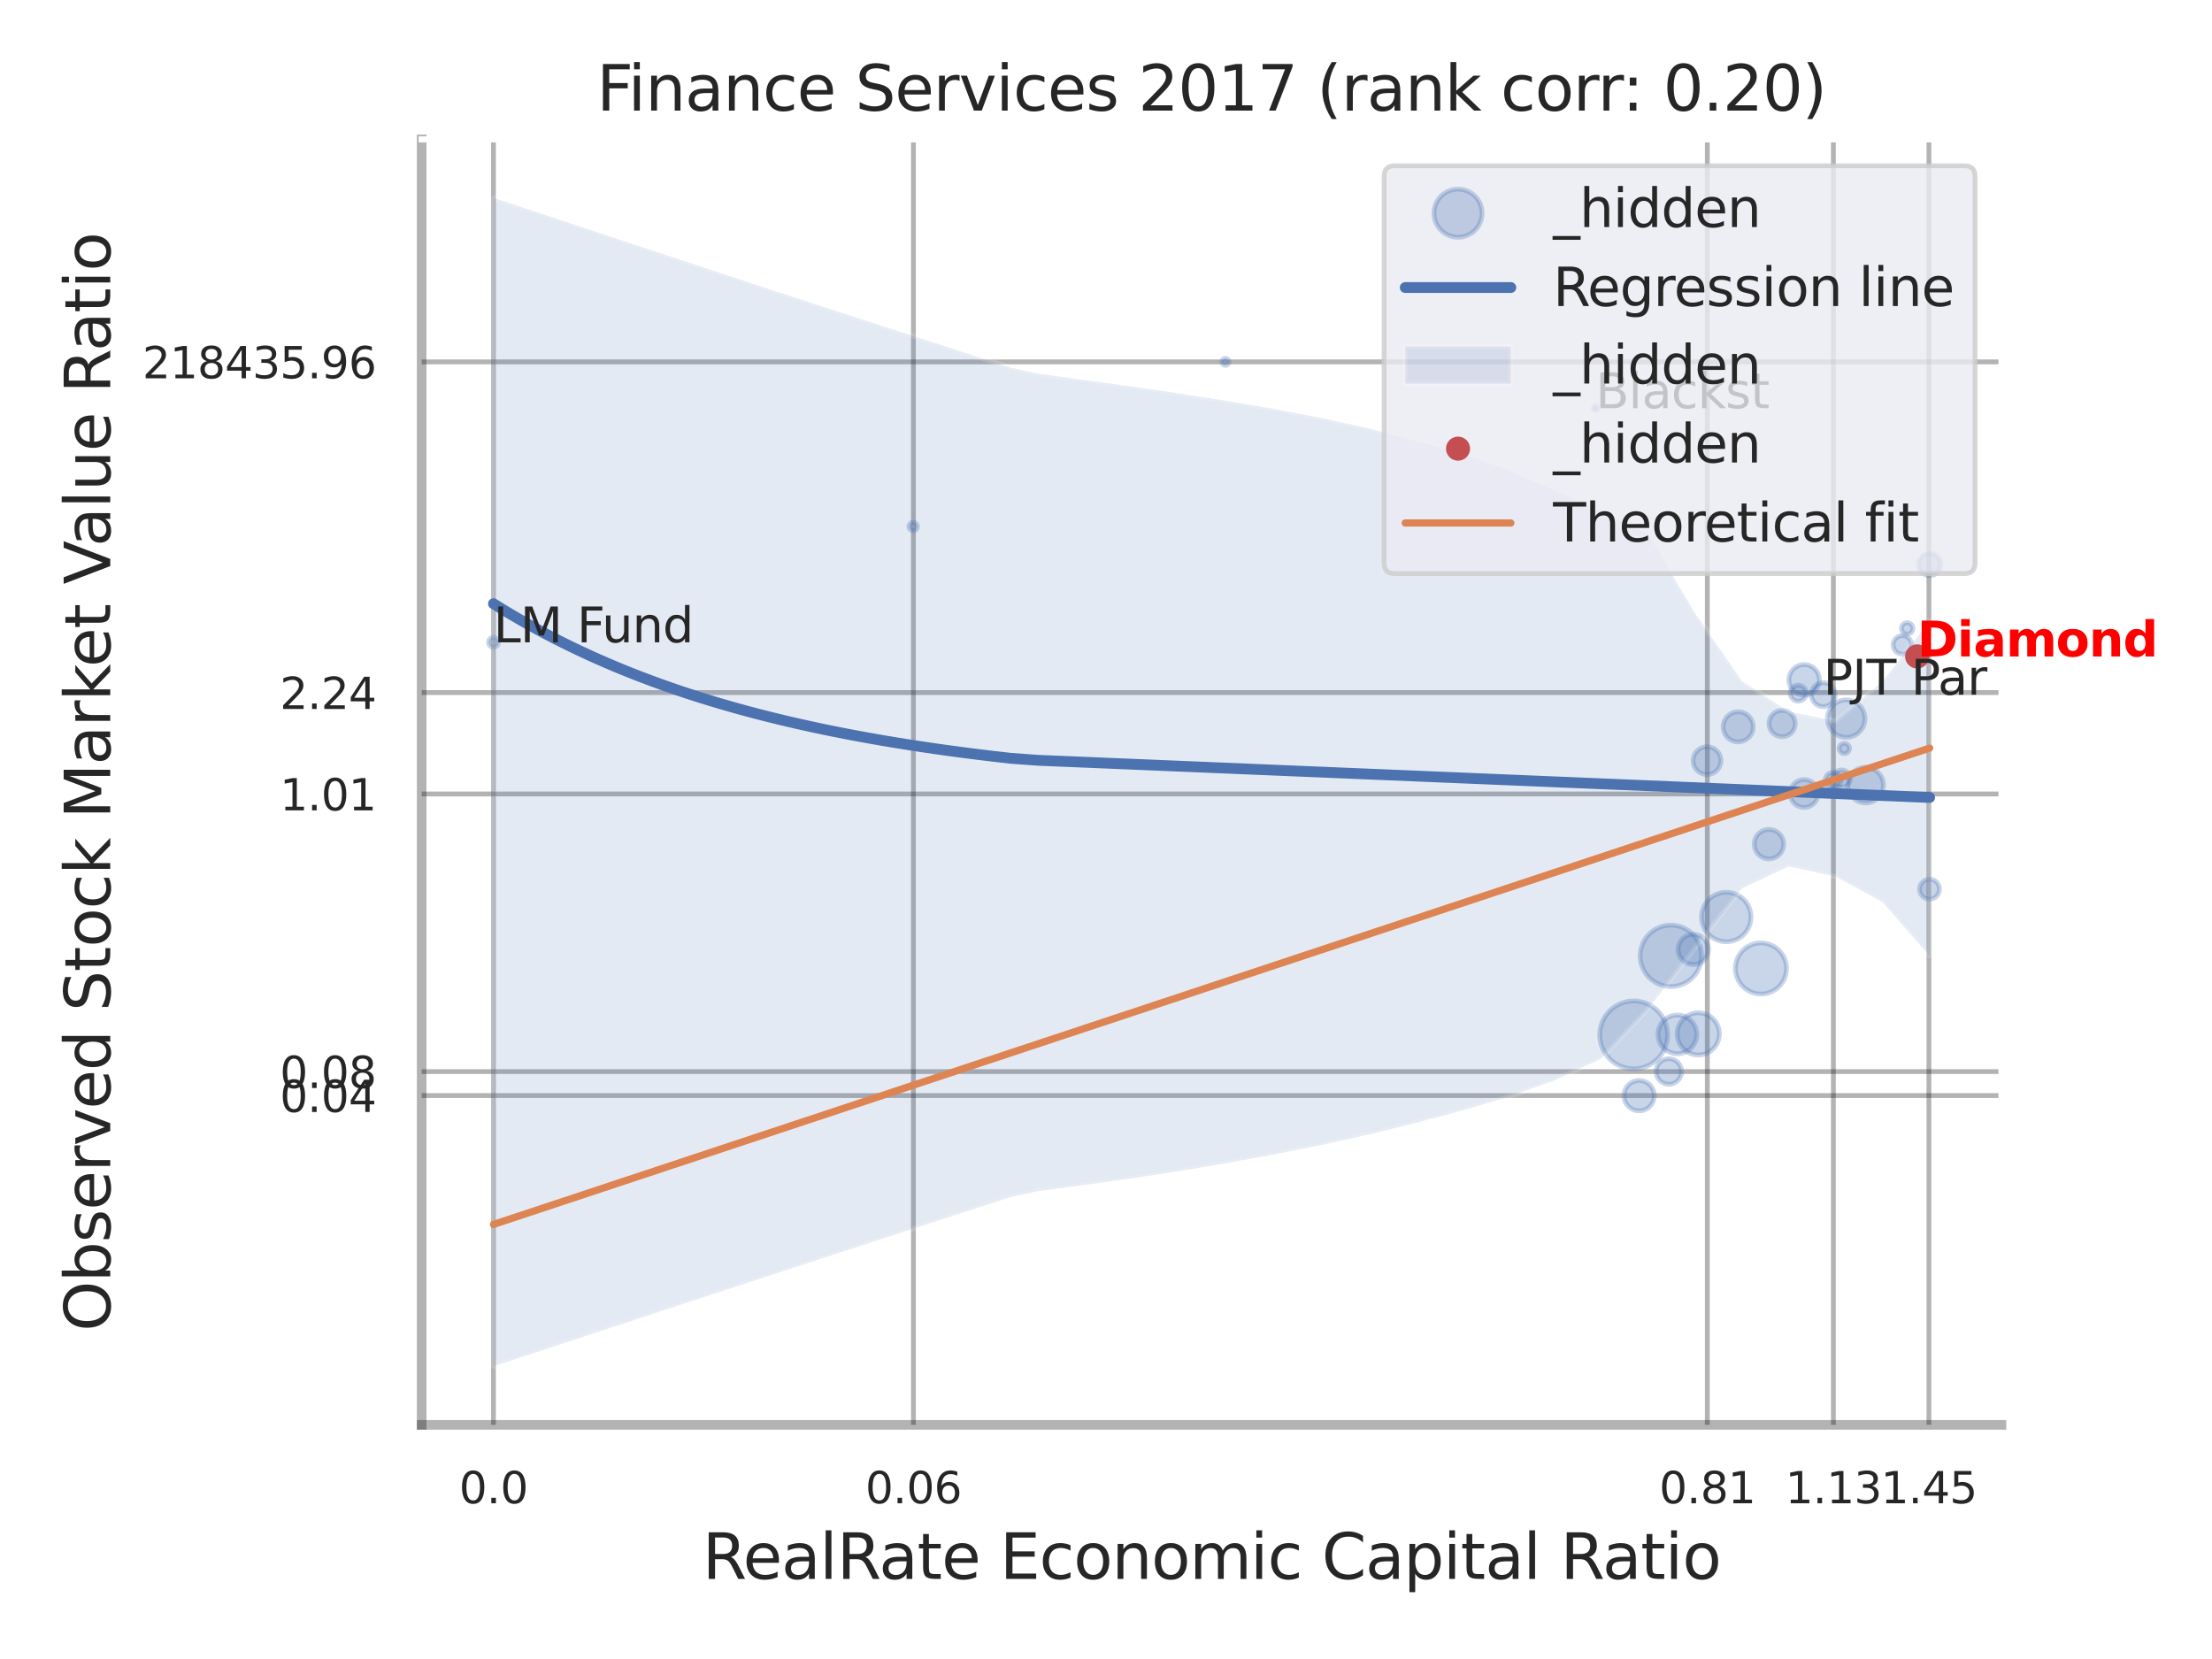 <?xml version="1.0" encoding="utf-8" standalone="no"?>
<!DOCTYPE svg PUBLIC "-//W3C//DTD SVG 1.1//EN"
  "http://www.w3.org/Graphics/SVG/1.1/DTD/svg11.dtd">
<svg xmlns:xlink="http://www.w3.org/1999/xlink" width="460.8pt" height="345.6pt" viewBox="0 0 460.8 345.6" xmlns="http://www.w3.org/2000/svg" version="1.1">
 <defs>
  <style type="text/css">*{stroke-linejoin: round; stroke-linecap: butt}</style>
 </defs>
 <g id="figure_1">
  <g id="patch_1">
   <path d="M 0 345.6 
L 460.8 345.6 
L 460.8 0 
L 0 0 
z
" style="fill: #ffffff"/>
  </g>
  <g id="axes_1">
   <g id="patch_2">
    <path d="M 87.84 296.82 
L 416.943 296.82 
L 416.943 29.04 
L 87.84 29.04 
z
" style="fill: #ffffff"/>
   </g>
   <g id="matplotlib.axis_1">
    <g id="xtick_1">
     <g id="line2d_1">
      <path d="M 102.797 296.82 
L 102.797 29.04 
" clip-path="url(#p1a337ae432)" style="fill: none; stroke: #000000; stroke-opacity: 0.3; stroke-linecap: round"/>
     </g>
     <g id="text_1">
      <!-- 0.0 -->
      <g style="fill: #262626" transform="translate(95.641 313.159) scale(0.09 -0.09)">
       <defs>
        <path id="DejaVuSans-30" d="M 2034 4250 
Q 1547 4250 1301 3770 
Q 1056 3291 1056 2328 
Q 1056 1369 1301 889 
Q 1547 409 2034 409 
Q 2525 409 2770 889 
Q 3016 1369 3016 2328 
Q 3016 3291 2770 3770 
Q 2525 4250 2034 4250 
z
M 2034 4750 
Q 2819 4750 3233 4129 
Q 3647 3509 3647 2328 
Q 3647 1150 3233 529 
Q 2819 -91 2034 -91 
Q 1250 -91 836 529 
Q 422 1150 422 2328 
Q 422 3509 836 4129 
Q 1250 4750 2034 4750 
z
" transform="scale(0.016)"/>
        <path id="DejaVuSans-2e" d="M 684 794 
L 1344 794 
L 1344 0 
L 684 0 
L 684 794 
z
" transform="scale(0.016)"/>
       </defs>
       <use xlink:href="#DejaVuSans-30"/>
       <use xlink:href="#DejaVuSans-2e" transform="translate(63.623 0)"/>
       <use xlink:href="#DejaVuSans-30" transform="translate(95.41 0)"/>
      </g>
     </g>
    </g>
    <g id="xtick_2">
     <g id="line2d_2">
      <path d="M 190.282 296.82 
L 190.282 29.04 
" clip-path="url(#p1a337ae432)" style="fill: none; stroke: #000000; stroke-opacity: 0.3; stroke-linecap: round"/>
     </g>
     <g id="text_2">
      <!-- 0.06 -->
      <g style="fill: #262626" transform="translate(180.262 313.159) scale(0.09 -0.09)">
       <defs>
        <path id="DejaVuSans-36" d="M 2113 2584 
Q 1688 2584 1439 2293 
Q 1191 2003 1191 1497 
Q 1191 994 1439 701 
Q 1688 409 2113 409 
Q 2538 409 2786 701 
Q 3034 994 3034 1497 
Q 3034 2003 2786 2293 
Q 2538 2584 2113 2584 
z
M 3366 4563 
L 3366 3988 
Q 3128 4100 2886 4159 
Q 2644 4219 2406 4219 
Q 1781 4219 1451 3797 
Q 1122 3375 1075 2522 
Q 1259 2794 1537 2939 
Q 1816 3084 2150 3084 
Q 2853 3084 3261 2657 
Q 3669 2231 3669 1497 
Q 3669 778 3244 343 
Q 2819 -91 2113 -91 
Q 1303 -91 875 529 
Q 447 1150 447 2328 
Q 447 3434 972 4092 
Q 1497 4750 2381 4750 
Q 2619 4750 2861 4703 
Q 3103 4656 3366 4563 
z
" transform="scale(0.016)"/>
       </defs>
       <use xlink:href="#DejaVuSans-30"/>
       <use xlink:href="#DejaVuSans-2e" transform="translate(63.623 0)"/>
       <use xlink:href="#DejaVuSans-30" transform="translate(95.41 0)"/>
       <use xlink:href="#DejaVuSans-36" transform="translate(159.033 0)"/>
      </g>
     </g>
    </g>
    <g id="xtick_3">
     <g id="line2d_3">
      <path d="M 355.663 296.82 
L 355.663 29.04 
" clip-path="url(#p1a337ae432)" style="fill: none; stroke: #000000; stroke-opacity: 0.3; stroke-linecap: round"/>
     </g>
     <g id="text_3">
      <!-- 0.81 -->
      <g style="fill: #262626" transform="translate(345.643 313.159) scale(0.09 -0.09)">
       <defs>
        <path id="DejaVuSans-38" d="M 2034 2216 
Q 1584 2216 1326 1975 
Q 1069 1734 1069 1313 
Q 1069 891 1326 650 
Q 1584 409 2034 409 
Q 2484 409 2743 651 
Q 3003 894 3003 1313 
Q 3003 1734 2745 1975 
Q 2488 2216 2034 2216 
z
M 1403 2484 
Q 997 2584 770 2862 
Q 544 3141 544 3541 
Q 544 4100 942 4425 
Q 1341 4750 2034 4750 
Q 2731 4750 3128 4425 
Q 3525 4100 3525 3541 
Q 3525 3141 3298 2862 
Q 3072 2584 2669 2484 
Q 3125 2378 3379 2068 
Q 3634 1759 3634 1313 
Q 3634 634 3220 271 
Q 2806 -91 2034 -91 
Q 1263 -91 848 271 
Q 434 634 434 1313 
Q 434 1759 690 2068 
Q 947 2378 1403 2484 
z
M 1172 3481 
Q 1172 3119 1398 2916 
Q 1625 2713 2034 2713 
Q 2441 2713 2670 2916 
Q 2900 3119 2900 3481 
Q 2900 3844 2670 4047 
Q 2441 4250 2034 4250 
Q 1625 4250 1398 4047 
Q 1172 3844 1172 3481 
z
" transform="scale(0.016)"/>
        <path id="DejaVuSans-31" d="M 794 531 
L 1825 531 
L 1825 4091 
L 703 3866 
L 703 4441 
L 1819 4666 
L 2450 4666 
L 2450 531 
L 3481 531 
L 3481 0 
L 794 0 
L 794 531 
z
" transform="scale(0.016)"/>
       </defs>
       <use xlink:href="#DejaVuSans-30"/>
       <use xlink:href="#DejaVuSans-2e" transform="translate(63.623 0)"/>
       <use xlink:href="#DejaVuSans-38" transform="translate(95.41 0)"/>
       <use xlink:href="#DejaVuSans-31" transform="translate(159.033 0)"/>
      </g>
     </g>
    </g>
    <g id="xtick_4">
     <g id="line2d_4">
      <path d="M 381.929 296.82 
L 381.929 29.04 
" clip-path="url(#p1a337ae432)" style="fill: none; stroke: #000000; stroke-opacity: 0.3; stroke-linecap: round"/>
     </g>
     <g id="text_4">
      <!-- 1.13 -->
      <g style="fill: #262626" transform="translate(371.91 313.159) scale(0.09 -0.09)">
       <defs>
        <path id="DejaVuSans-33" d="M 2597 2516 
Q 3050 2419 3304 2112 
Q 3559 1806 3559 1356 
Q 3559 666 3084 287 
Q 2609 -91 1734 -91 
Q 1441 -91 1130 -33 
Q 819 25 488 141 
L 488 750 
Q 750 597 1062 519 
Q 1375 441 1716 441 
Q 2309 441 2620 675 
Q 2931 909 2931 1356 
Q 2931 1769 2642 2001 
Q 2353 2234 1838 2234 
L 1294 2234 
L 1294 2753 
L 1863 2753 
Q 2328 2753 2575 2939 
Q 2822 3125 2822 3475 
Q 2822 3834 2567 4026 
Q 2313 4219 1838 4219 
Q 1578 4219 1281 4162 
Q 984 4106 628 3988 
L 628 4550 
Q 988 4650 1302 4700 
Q 1616 4750 1894 4750 
Q 2613 4750 3031 4423 
Q 3450 4097 3450 3541 
Q 3450 3153 3228 2886 
Q 3006 2619 2597 2516 
z
" transform="scale(0.016)"/>
       </defs>
       <use xlink:href="#DejaVuSans-31"/>
       <use xlink:href="#DejaVuSans-2e" transform="translate(63.623 0)"/>
       <use xlink:href="#DejaVuSans-31" transform="translate(95.41 0)"/>
       <use xlink:href="#DejaVuSans-33" transform="translate(159.033 0)"/>
      </g>
     </g>
    </g>
    <g id="xtick_5">
     <g id="line2d_5">
      <path d="M 401.828 296.82 
L 401.828 29.04 
" clip-path="url(#p1a337ae432)" style="fill: none; stroke: #000000; stroke-opacity: 0.3; stroke-linecap: round"/>
     </g>
     <g id="text_5">
      <!-- 1.45 -->
      <g style="fill: #262626" transform="translate(391.809 313.159) scale(0.09 -0.09)">
       <defs>
        <path id="DejaVuSans-34" d="M 2419 4116 
L 825 1625 
L 2419 1625 
L 2419 4116 
z
M 2253 4666 
L 3047 4666 
L 3047 1625 
L 3713 1625 
L 3713 1100 
L 3047 1100 
L 3047 0 
L 2419 0 
L 2419 1100 
L 313 1100 
L 313 1709 
L 2253 4666 
z
" transform="scale(0.016)"/>
        <path id="DejaVuSans-35" d="M 691 4666 
L 3169 4666 
L 3169 4134 
L 1269 4134 
L 1269 2991 
Q 1406 3038 1543 3061 
Q 1681 3084 1819 3084 
Q 2600 3084 3056 2656 
Q 3513 2228 3513 1497 
Q 3513 744 3044 326 
Q 2575 -91 1722 -91 
Q 1428 -91 1123 -41 
Q 819 9 494 109 
L 494 744 
Q 775 591 1075 516 
Q 1375 441 1709 441 
Q 2250 441 2565 725 
Q 2881 1009 2881 1497 
Q 2881 1984 2565 2268 
Q 2250 2553 1709 2553 
Q 1456 2553 1204 2497 
Q 953 2441 691 2322 
L 691 4666 
z
" transform="scale(0.016)"/>
       </defs>
       <use xlink:href="#DejaVuSans-31"/>
       <use xlink:href="#DejaVuSans-2e" transform="translate(63.623 0)"/>
       <use xlink:href="#DejaVuSans-34" transform="translate(95.41 0)"/>
       <use xlink:href="#DejaVuSans-35" transform="translate(159.033 0)"/>
      </g>
     </g>
    </g>
    <g id="xtick_6"/>
    <g id="xtick_7"/>
    <g id="xtick_8"/>
    <g id="text_6">
     <!-- RealRate Economic Capital Ratio -->
     <g style="fill: #262626" transform="translate(146.338 328.908) scale(0.13 -0.13)">
      <defs>
       <path id="DejaVuSans-52" d="M 2841 2188 
Q 3044 2119 3236 1894 
Q 3428 1669 3622 1275 
L 4263 0 
L 3584 0 
L 2988 1197 
Q 2756 1666 2539 1819 
Q 2322 1972 1947 1972 
L 1259 1972 
L 1259 0 
L 628 0 
L 628 4666 
L 2053 4666 
Q 2853 4666 3247 4331 
Q 3641 3997 3641 3322 
Q 3641 2881 3436 2590 
Q 3231 2300 2841 2188 
z
M 1259 4147 
L 1259 2491 
L 2053 2491 
Q 2509 2491 2742 2702 
Q 2975 2913 2975 3322 
Q 2975 3731 2742 3939 
Q 2509 4147 2053 4147 
L 1259 4147 
z
" transform="scale(0.016)"/>
       <path id="DejaVuSans-65" d="M 3597 1894 
L 3597 1613 
L 953 1613 
Q 991 1019 1311 708 
Q 1631 397 2203 397 
Q 2534 397 2845 478 
Q 3156 559 3463 722 
L 3463 178 
Q 3153 47 2828 -22 
Q 2503 -91 2169 -91 
Q 1331 -91 842 396 
Q 353 884 353 1716 
Q 353 2575 817 3079 
Q 1281 3584 2069 3584 
Q 2775 3584 3186 3129 
Q 3597 2675 3597 1894 
z
M 3022 2063 
Q 3016 2534 2758 2815 
Q 2500 3097 2075 3097 
Q 1594 3097 1305 2825 
Q 1016 2553 972 2059 
L 3022 2063 
z
" transform="scale(0.016)"/>
       <path id="DejaVuSans-61" d="M 2194 1759 
Q 1497 1759 1228 1600 
Q 959 1441 959 1056 
Q 959 750 1161 570 
Q 1363 391 1709 391 
Q 2188 391 2477 730 
Q 2766 1069 2766 1631 
L 2766 1759 
L 2194 1759 
z
M 3341 1997 
L 3341 0 
L 2766 0 
L 2766 531 
Q 2569 213 2275 61 
Q 1981 -91 1556 -91 
Q 1019 -91 701 211 
Q 384 513 384 1019 
Q 384 1609 779 1909 
Q 1175 2209 1959 2209 
L 2766 2209 
L 2766 2266 
Q 2766 2663 2505 2880 
Q 2244 3097 1772 3097 
Q 1472 3097 1187 3025 
Q 903 2953 641 2809 
L 641 3341 
Q 956 3463 1253 3523 
Q 1550 3584 1831 3584 
Q 2591 3584 2966 3190 
Q 3341 2797 3341 1997 
z
" transform="scale(0.016)"/>
       <path id="DejaVuSans-6c" d="M 603 4863 
L 1178 4863 
L 1178 0 
L 603 0 
L 603 4863 
z
" transform="scale(0.016)"/>
       <path id="DejaVuSans-74" d="M 1172 4494 
L 1172 3500 
L 2356 3500 
L 2356 3053 
L 1172 3053 
L 1172 1153 
Q 1172 725 1289 603 
Q 1406 481 1766 481 
L 2356 481 
L 2356 0 
L 1766 0 
Q 1100 0 847 248 
Q 594 497 594 1153 
L 594 3053 
L 172 3053 
L 172 3500 
L 594 3500 
L 594 4494 
L 1172 4494 
z
" transform="scale(0.016)"/>
       <path id="DejaVuSans-20" transform="scale(0.016)"/>
       <path id="DejaVuSans-45" d="M 628 4666 
L 3578 4666 
L 3578 4134 
L 1259 4134 
L 1259 2753 
L 3481 2753 
L 3481 2222 
L 1259 2222 
L 1259 531 
L 3634 531 
L 3634 0 
L 628 0 
L 628 4666 
z
" transform="scale(0.016)"/>
       <path id="DejaVuSans-63" d="M 3122 3366 
L 3122 2828 
Q 2878 2963 2633 3030 
Q 2388 3097 2138 3097 
Q 1578 3097 1268 2742 
Q 959 2388 959 1747 
Q 959 1106 1268 751 
Q 1578 397 2138 397 
Q 2388 397 2633 464 
Q 2878 531 3122 666 
L 3122 134 
Q 2881 22 2623 -34 
Q 2366 -91 2075 -91 
Q 1284 -91 818 406 
Q 353 903 353 1747 
Q 353 2603 823 3093 
Q 1294 3584 2113 3584 
Q 2378 3584 2631 3529 
Q 2884 3475 3122 3366 
z
" transform="scale(0.016)"/>
       <path id="DejaVuSans-6f" d="M 1959 3097 
Q 1497 3097 1228 2736 
Q 959 2375 959 1747 
Q 959 1119 1226 758 
Q 1494 397 1959 397 
Q 2419 397 2687 759 
Q 2956 1122 2956 1747 
Q 2956 2369 2687 2733 
Q 2419 3097 1959 3097 
z
M 1959 3584 
Q 2709 3584 3137 3096 
Q 3566 2609 3566 1747 
Q 3566 888 3137 398 
Q 2709 -91 1959 -91 
Q 1206 -91 779 398 
Q 353 888 353 1747 
Q 353 2609 779 3096 
Q 1206 3584 1959 3584 
z
" transform="scale(0.016)"/>
       <path id="DejaVuSans-6e" d="M 3513 2113 
L 3513 0 
L 2938 0 
L 2938 2094 
Q 2938 2591 2744 2837 
Q 2550 3084 2163 3084 
Q 1697 3084 1428 2787 
Q 1159 2491 1159 1978 
L 1159 0 
L 581 0 
L 581 3500 
L 1159 3500 
L 1159 2956 
Q 1366 3272 1645 3428 
Q 1925 3584 2291 3584 
Q 2894 3584 3203 3211 
Q 3513 2838 3513 2113 
z
" transform="scale(0.016)"/>
       <path id="DejaVuSans-6d" d="M 3328 2828 
Q 3544 3216 3844 3400 
Q 4144 3584 4550 3584 
Q 5097 3584 5394 3201 
Q 5691 2819 5691 2113 
L 5691 0 
L 5113 0 
L 5113 2094 
Q 5113 2597 4934 2840 
Q 4756 3084 4391 3084 
Q 3944 3084 3684 2787 
Q 3425 2491 3425 1978 
L 3425 0 
L 2847 0 
L 2847 2094 
Q 2847 2600 2669 2842 
Q 2491 3084 2119 3084 
Q 1678 3084 1418 2786 
Q 1159 2488 1159 1978 
L 1159 0 
L 581 0 
L 581 3500 
L 1159 3500 
L 1159 2956 
Q 1356 3278 1631 3431 
Q 1906 3584 2284 3584 
Q 2666 3584 2933 3390 
Q 3200 3197 3328 2828 
z
" transform="scale(0.016)"/>
       <path id="DejaVuSans-69" d="M 603 3500 
L 1178 3500 
L 1178 0 
L 603 0 
L 603 3500 
z
M 603 4863 
L 1178 4863 
L 1178 4134 
L 603 4134 
L 603 4863 
z
" transform="scale(0.016)"/>
       <path id="DejaVuSans-43" d="M 4122 4306 
L 4122 3641 
Q 3803 3938 3442 4084 
Q 3081 4231 2675 4231 
Q 1875 4231 1450 3742 
Q 1025 3253 1025 2328 
Q 1025 1406 1450 917 
Q 1875 428 2675 428 
Q 3081 428 3442 575 
Q 3803 722 4122 1019 
L 4122 359 
Q 3791 134 3420 21 
Q 3050 -91 2638 -91 
Q 1578 -91 968 557 
Q 359 1206 359 2328 
Q 359 3453 968 4101 
Q 1578 4750 2638 4750 
Q 3056 4750 3426 4639 
Q 3797 4528 4122 4306 
z
" transform="scale(0.016)"/>
       <path id="DejaVuSans-70" d="M 1159 525 
L 1159 -1331 
L 581 -1331 
L 581 3500 
L 1159 3500 
L 1159 2969 
Q 1341 3281 1617 3432 
Q 1894 3584 2278 3584 
Q 2916 3584 3314 3078 
Q 3713 2572 3713 1747 
Q 3713 922 3314 415 
Q 2916 -91 2278 -91 
Q 1894 -91 1617 61 
Q 1341 213 1159 525 
z
M 3116 1747 
Q 3116 2381 2855 2742 
Q 2594 3103 2138 3103 
Q 1681 3103 1420 2742 
Q 1159 2381 1159 1747 
Q 1159 1113 1420 752 
Q 1681 391 2138 391 
Q 2594 391 2855 752 
Q 3116 1113 3116 1747 
z
" transform="scale(0.016)"/>
      </defs>
      <use xlink:href="#DejaVuSans-52"/>
      <use xlink:href="#DejaVuSans-65" transform="translate(64.982 0)"/>
      <use xlink:href="#DejaVuSans-61" transform="translate(126.506 0)"/>
      <use xlink:href="#DejaVuSans-6c" transform="translate(187.785 0)"/>
      <use xlink:href="#DejaVuSans-52" transform="translate(215.568 0)"/>
      <use xlink:href="#DejaVuSans-61" transform="translate(282.801 0)"/>
      <use xlink:href="#DejaVuSans-74" transform="translate(344.08 0)"/>
      <use xlink:href="#DejaVuSans-65" transform="translate(383.289 0)"/>
      <use xlink:href="#DejaVuSans-20" transform="translate(444.812 0)"/>
      <use xlink:href="#DejaVuSans-45" transform="translate(476.6 0)"/>
      <use xlink:href="#DejaVuSans-63" transform="translate(539.783 0)"/>
      <use xlink:href="#DejaVuSans-6f" transform="translate(594.764 0)"/>
      <use xlink:href="#DejaVuSans-6e" transform="translate(655.945 0)"/>
      <use xlink:href="#DejaVuSans-6f" transform="translate(719.324 0)"/>
      <use xlink:href="#DejaVuSans-6d" transform="translate(780.506 0)"/>
      <use xlink:href="#DejaVuSans-69" transform="translate(877.918 0)"/>
      <use xlink:href="#DejaVuSans-63" transform="translate(905.701 0)"/>
      <use xlink:href="#DejaVuSans-20" transform="translate(960.682 0)"/>
      <use xlink:href="#DejaVuSans-43" transform="translate(992.469 0)"/>
      <use xlink:href="#DejaVuSans-61" transform="translate(1062.293 0)"/>
      <use xlink:href="#DejaVuSans-70" transform="translate(1123.572 0)"/>
      <use xlink:href="#DejaVuSans-69" transform="translate(1187.049 0)"/>
      <use xlink:href="#DejaVuSans-74" transform="translate(1214.832 0)"/>
      <use xlink:href="#DejaVuSans-61" transform="translate(1254.041 0)"/>
      <use xlink:href="#DejaVuSans-6c" transform="translate(1315.32 0)"/>
      <use xlink:href="#DejaVuSans-20" transform="translate(1343.104 0)"/>
      <use xlink:href="#DejaVuSans-52" transform="translate(1374.891 0)"/>
      <use xlink:href="#DejaVuSans-61" transform="translate(1442.123 0)"/>
      <use xlink:href="#DejaVuSans-74" transform="translate(1503.402 0)"/>
      <use xlink:href="#DejaVuSans-69" transform="translate(1542.611 0)"/>
      <use xlink:href="#DejaVuSans-6f" transform="translate(1570.395 0)"/>
     </g>
    </g>
   </g>
   <g id="matplotlib.axis_2">
    <g id="ytick_1">
     <g id="line2d_6">
      <path d="M 87.84 228.225 
L 416.943 228.225 
" clip-path="url(#p1a337ae432)" style="fill: none; stroke: #000000; stroke-opacity: 0.3; stroke-linecap: round"/>
     </g>
     <g id="text_7">
      <!-- 0.04 -->
      <g style="fill: #262626" transform="translate(58.301 231.644) scale(0.09 -0.09)">
       <use xlink:href="#DejaVuSans-30"/>
       <use xlink:href="#DejaVuSans-2e" transform="translate(63.623 0)"/>
       <use xlink:href="#DejaVuSans-30" transform="translate(95.41 0)"/>
       <use xlink:href="#DejaVuSans-34" transform="translate(159.033 0)"/>
      </g>
     </g>
    </g>
    <g id="ytick_2">
     <g id="line2d_7">
      <path d="M 87.84 223.23 
L 416.943 223.23 
" clip-path="url(#p1a337ae432)" style="fill: none; stroke: #000000; stroke-opacity: 0.3; stroke-linecap: round"/>
     </g>
     <g id="text_8">
      <!-- 0.08 -->
      <g style="fill: #262626" transform="translate(58.301 226.65) scale(0.09 -0.09)">
       <use xlink:href="#DejaVuSans-30"/>
       <use xlink:href="#DejaVuSans-2e" transform="translate(63.623 0)"/>
       <use xlink:href="#DejaVuSans-30" transform="translate(95.41 0)"/>
       <use xlink:href="#DejaVuSans-38" transform="translate(159.033 0)"/>
      </g>
     </g>
    </g>
    <g id="ytick_3">
     <g id="line2d_8">
      <path d="M 87.84 165.395 
L 416.943 165.395 
" clip-path="url(#p1a337ae432)" style="fill: none; stroke: #000000; stroke-opacity: 0.3; stroke-linecap: round"/>
     </g>
     <g id="text_9">
      <!-- 1.01 -->
      <g style="fill: #262626" transform="translate(58.301 168.815) scale(0.09 -0.09)">
       <use xlink:href="#DejaVuSans-31"/>
       <use xlink:href="#DejaVuSans-2e" transform="translate(63.623 0)"/>
       <use xlink:href="#DejaVuSans-30" transform="translate(95.41 0)"/>
       <use xlink:href="#DejaVuSans-31" transform="translate(159.033 0)"/>
      </g>
     </g>
    </g>
    <g id="ytick_4">
     <g id="line2d_9">
      <path d="M 87.84 144.275 
L 416.943 144.275 
" clip-path="url(#p1a337ae432)" style="fill: none; stroke: #000000; stroke-opacity: 0.3; stroke-linecap: round"/>
     </g>
     <g id="text_10">
      <!-- 2.24 -->
      <g style="fill: #262626" transform="translate(58.301 147.694) scale(0.09 -0.09)">
       <defs>
        <path id="DejaVuSans-32" d="M 1228 531 
L 3431 531 
L 3431 0 
L 469 0 
L 469 531 
Q 828 903 1448 1529 
Q 2069 2156 2228 2338 
Q 2531 2678 2651 2914 
Q 2772 3150 2772 3378 
Q 2772 3750 2511 3984 
Q 2250 4219 1831 4219 
Q 1534 4219 1204 4116 
Q 875 4013 500 3803 
L 500 4441 
Q 881 4594 1212 4672 
Q 1544 4750 1819 4750 
Q 2544 4750 2975 4387 
Q 3406 4025 3406 3419 
Q 3406 3131 3298 2873 
Q 3191 2616 2906 2266 
Q 2828 2175 2409 1742 
Q 1991 1309 1228 531 
z
" transform="scale(0.016)"/>
       </defs>
       <use xlink:href="#DejaVuSans-32"/>
       <use xlink:href="#DejaVuSans-2e" transform="translate(63.623 0)"/>
       <use xlink:href="#DejaVuSans-32" transform="translate(95.41 0)"/>
       <use xlink:href="#DejaVuSans-34" transform="translate(159.033 0)"/>
      </g>
     </g>
    </g>
    <g id="ytick_5">
     <g id="line2d_10">
      <path d="M 87.84 75.386 
L 416.943 75.386 
" clip-path="url(#p1a337ae432)" style="fill: none; stroke: #000000; stroke-opacity: 0.3; stroke-linecap: round"/>
     </g>
     <g id="text_11">
      <!-- 218435.96 -->
      <g style="fill: #262626" transform="translate(29.67 78.806) scale(0.09 -0.09)">
       <defs>
        <path id="DejaVuSans-39" d="M 703 97 
L 703 672 
Q 941 559 1184 500 
Q 1428 441 1663 441 
Q 2288 441 2617 861 
Q 2947 1281 2994 2138 
Q 2813 1869 2534 1725 
Q 2256 1581 1919 1581 
Q 1219 1581 811 2004 
Q 403 2428 403 3163 
Q 403 3881 828 4315 
Q 1253 4750 1959 4750 
Q 2769 4750 3195 4129 
Q 3622 3509 3622 2328 
Q 3622 1225 3098 567 
Q 2575 -91 1691 -91 
Q 1453 -91 1209 -44 
Q 966 3 703 97 
z
M 1959 2075 
Q 2384 2075 2632 2365 
Q 2881 2656 2881 3163 
Q 2881 3666 2632 3958 
Q 2384 4250 1959 4250 
Q 1534 4250 1286 3958 
Q 1038 3666 1038 3163 
Q 1038 2656 1286 2365 
Q 1534 2075 1959 2075 
z
" transform="scale(0.016)"/>
       </defs>
       <use xlink:href="#DejaVuSans-32"/>
       <use xlink:href="#DejaVuSans-31" transform="translate(63.623 0)"/>
       <use xlink:href="#DejaVuSans-38" transform="translate(127.246 0)"/>
       <use xlink:href="#DejaVuSans-34" transform="translate(190.869 0)"/>
       <use xlink:href="#DejaVuSans-33" transform="translate(254.492 0)"/>
       <use xlink:href="#DejaVuSans-35" transform="translate(318.115 0)"/>
       <use xlink:href="#DejaVuSans-2e" transform="translate(381.738 0)"/>
       <use xlink:href="#DejaVuSans-39" transform="translate(413.525 0)"/>
       <use xlink:href="#DejaVuSans-36" transform="translate(477.148 0)"/>
      </g>
     </g>
    </g>
    <g id="ytick_6"/>
    <g id="ytick_7"/>
    <g id="ytick_8"/>
    <g id="ytick_9"/>
    <g id="ytick_10"/>
    <g id="ytick_11"/>
    <g id="text_12">
     <!-- Observed Stock Market Value Ratio -->
     <g style="fill: #262626" transform="translate(22.966 277.332) rotate(-90) scale(0.13 -0.13)">
      <defs>
       <path id="DejaVuSans-4f" d="M 2522 4238 
Q 1834 4238 1429 3725 
Q 1025 3213 1025 2328 
Q 1025 1447 1429 934 
Q 1834 422 2522 422 
Q 3209 422 3611 934 
Q 4013 1447 4013 2328 
Q 4013 3213 3611 3725 
Q 3209 4238 2522 4238 
z
M 2522 4750 
Q 3503 4750 4090 4092 
Q 4678 3434 4678 2328 
Q 4678 1225 4090 567 
Q 3503 -91 2522 -91 
Q 1538 -91 948 565 
Q 359 1222 359 2328 
Q 359 3434 948 4092 
Q 1538 4750 2522 4750 
z
" transform="scale(0.016)"/>
       <path id="DejaVuSans-62" d="M 3116 1747 
Q 3116 2381 2855 2742 
Q 2594 3103 2138 3103 
Q 1681 3103 1420 2742 
Q 1159 2381 1159 1747 
Q 1159 1113 1420 752 
Q 1681 391 2138 391 
Q 2594 391 2855 752 
Q 3116 1113 3116 1747 
z
M 1159 2969 
Q 1341 3281 1617 3432 
Q 1894 3584 2278 3584 
Q 2916 3584 3314 3078 
Q 3713 2572 3713 1747 
Q 3713 922 3314 415 
Q 2916 -91 2278 -91 
Q 1894 -91 1617 61 
Q 1341 213 1159 525 
L 1159 0 
L 581 0 
L 581 4863 
L 1159 4863 
L 1159 2969 
z
" transform="scale(0.016)"/>
       <path id="DejaVuSans-73" d="M 2834 3397 
L 2834 2853 
Q 2591 2978 2328 3040 
Q 2066 3103 1784 3103 
Q 1356 3103 1142 2972 
Q 928 2841 928 2578 
Q 928 2378 1081 2264 
Q 1234 2150 1697 2047 
L 1894 2003 
Q 2506 1872 2764 1633 
Q 3022 1394 3022 966 
Q 3022 478 2636 193 
Q 2250 -91 1575 -91 
Q 1294 -91 989 -36 
Q 684 19 347 128 
L 347 722 
Q 666 556 975 473 
Q 1284 391 1588 391 
Q 1994 391 2212 530 
Q 2431 669 2431 922 
Q 2431 1156 2273 1281 
Q 2116 1406 1581 1522 
L 1381 1569 
Q 847 1681 609 1914 
Q 372 2147 372 2553 
Q 372 3047 722 3315 
Q 1072 3584 1716 3584 
Q 2034 3584 2315 3537 
Q 2597 3491 2834 3397 
z
" transform="scale(0.016)"/>
       <path id="DejaVuSans-72" d="M 2631 2963 
Q 2534 3019 2420 3045 
Q 2306 3072 2169 3072 
Q 1681 3072 1420 2755 
Q 1159 2438 1159 1844 
L 1159 0 
L 581 0 
L 581 3500 
L 1159 3500 
L 1159 2956 
Q 1341 3275 1631 3429 
Q 1922 3584 2338 3584 
Q 2397 3584 2469 3576 
Q 2541 3569 2628 3553 
L 2631 2963 
z
" transform="scale(0.016)"/>
       <path id="DejaVuSans-76" d="M 191 3500 
L 800 3500 
L 1894 563 
L 2988 3500 
L 3597 3500 
L 2284 0 
L 1503 0 
L 191 3500 
z
" transform="scale(0.016)"/>
       <path id="DejaVuSans-64" d="M 2906 2969 
L 2906 4863 
L 3481 4863 
L 3481 0 
L 2906 0 
L 2906 525 
Q 2725 213 2448 61 
Q 2172 -91 1784 -91 
Q 1150 -91 751 415 
Q 353 922 353 1747 
Q 353 2572 751 3078 
Q 1150 3584 1784 3584 
Q 2172 3584 2448 3432 
Q 2725 3281 2906 2969 
z
M 947 1747 
Q 947 1113 1208 752 
Q 1469 391 1925 391 
Q 2381 391 2643 752 
Q 2906 1113 2906 1747 
Q 2906 2381 2643 2742 
Q 2381 3103 1925 3103 
Q 1469 3103 1208 2742 
Q 947 2381 947 1747 
z
" transform="scale(0.016)"/>
       <path id="DejaVuSans-53" d="M 3425 4513 
L 3425 3897 
Q 3066 4069 2747 4153 
Q 2428 4238 2131 4238 
Q 1616 4238 1336 4038 
Q 1056 3838 1056 3469 
Q 1056 3159 1242 3001 
Q 1428 2844 1947 2747 
L 2328 2669 
Q 3034 2534 3370 2195 
Q 3706 1856 3706 1288 
Q 3706 609 3251 259 
Q 2797 -91 1919 -91 
Q 1588 -91 1214 -16 
Q 841 59 441 206 
L 441 856 
Q 825 641 1194 531 
Q 1563 422 1919 422 
Q 2459 422 2753 634 
Q 3047 847 3047 1241 
Q 3047 1584 2836 1778 
Q 2625 1972 2144 2069 
L 1759 2144 
Q 1053 2284 737 2584 
Q 422 2884 422 3419 
Q 422 4038 858 4394 
Q 1294 4750 2059 4750 
Q 2388 4750 2728 4690 
Q 3069 4631 3425 4513 
z
" transform="scale(0.016)"/>
       <path id="DejaVuSans-6b" d="M 581 4863 
L 1159 4863 
L 1159 1991 
L 2875 3500 
L 3609 3500 
L 1753 1863 
L 3688 0 
L 2938 0 
L 1159 1709 
L 1159 0 
L 581 0 
L 581 4863 
z
" transform="scale(0.016)"/>
       <path id="DejaVuSans-4d" d="M 628 4666 
L 1569 4666 
L 2759 1491 
L 3956 4666 
L 4897 4666 
L 4897 0 
L 4281 0 
L 4281 4097 
L 3078 897 
L 2444 897 
L 1241 4097 
L 1241 0 
L 628 0 
L 628 4666 
z
" transform="scale(0.016)"/>
       <path id="DejaVuSans-56" d="M 1831 0 
L 50 4666 
L 709 4666 
L 2188 738 
L 3669 4666 
L 4325 4666 
L 2547 0 
L 1831 0 
z
" transform="scale(0.016)"/>
       <path id="DejaVuSans-75" d="M 544 1381 
L 544 3500 
L 1119 3500 
L 1119 1403 
Q 1119 906 1312 657 
Q 1506 409 1894 409 
Q 2359 409 2629 706 
Q 2900 1003 2900 1516 
L 2900 3500 
L 3475 3500 
L 3475 0 
L 2900 0 
L 2900 538 
Q 2691 219 2414 64 
Q 2138 -91 1772 -91 
Q 1169 -91 856 284 
Q 544 659 544 1381 
z
M 1991 3584 
L 1991 3584 
z
" transform="scale(0.016)"/>
      </defs>
      <use xlink:href="#DejaVuSans-4f"/>
      <use xlink:href="#DejaVuSans-62" transform="translate(78.711 0)"/>
      <use xlink:href="#DejaVuSans-73" transform="translate(142.188 0)"/>
      <use xlink:href="#DejaVuSans-65" transform="translate(194.287 0)"/>
      <use xlink:href="#DejaVuSans-72" transform="translate(255.811 0)"/>
      <use xlink:href="#DejaVuSans-76" transform="translate(296.924 0)"/>
      <use xlink:href="#DejaVuSans-65" transform="translate(356.104 0)"/>
      <use xlink:href="#DejaVuSans-64" transform="translate(417.627 0)"/>
      <use xlink:href="#DejaVuSans-20" transform="translate(481.104 0)"/>
      <use xlink:href="#DejaVuSans-53" transform="translate(512.891 0)"/>
      <use xlink:href="#DejaVuSans-74" transform="translate(576.367 0)"/>
      <use xlink:href="#DejaVuSans-6f" transform="translate(615.576 0)"/>
      <use xlink:href="#DejaVuSans-63" transform="translate(676.758 0)"/>
      <use xlink:href="#DejaVuSans-6b" transform="translate(731.738 0)"/>
      <use xlink:href="#DejaVuSans-20" transform="translate(789.648 0)"/>
      <use xlink:href="#DejaVuSans-4d" transform="translate(821.436 0)"/>
      <use xlink:href="#DejaVuSans-61" transform="translate(907.715 0)"/>
      <use xlink:href="#DejaVuSans-72" transform="translate(968.994 0)"/>
      <use xlink:href="#DejaVuSans-6b" transform="translate(1010.107 0)"/>
      <use xlink:href="#DejaVuSans-65" transform="translate(1064.393 0)"/>
      <use xlink:href="#DejaVuSans-74" transform="translate(1125.916 0)"/>
      <use xlink:href="#DejaVuSans-20" transform="translate(1165.125 0)"/>
      <use xlink:href="#DejaVuSans-56" transform="translate(1196.912 0)"/>
      <use xlink:href="#DejaVuSans-61" transform="translate(1257.57 0)"/>
      <use xlink:href="#DejaVuSans-6c" transform="translate(1318.85 0)"/>
      <use xlink:href="#DejaVuSans-75" transform="translate(1346.633 0)"/>
      <use xlink:href="#DejaVuSans-65" transform="translate(1410.012 0)"/>
      <use xlink:href="#DejaVuSans-20" transform="translate(1471.535 0)"/>
      <use xlink:href="#DejaVuSans-52" transform="translate(1503.322 0)"/>
      <use xlink:href="#DejaVuSans-61" transform="translate(1570.555 0)"/>
      <use xlink:href="#DejaVuSans-74" transform="translate(1631.834 0)"/>
      <use xlink:href="#DejaVuSans-69" transform="translate(1671.043 0)"/>
      <use xlink:href="#DejaVuSans-6f" transform="translate(1698.826 0)"/>
     </g>
    </g>
   </g>
   <g id="PathCollection_1">
    <path d="M 347.643 225.874 
C 348.349 225.874 349.027 225.593 349.527 225.093 
C 350.027 224.593 350.308 223.915 350.308 223.209 
C 350.308 222.502 350.027 221.824 349.527 221.324 
C 349.027 220.825 348.349 220.544 347.643 220.544 
C 346.936 220.544 346.258 220.825 345.758 221.324 
C 345.259 221.824 344.978 222.502 344.978 223.209 
C 344.978 223.915 345.259 224.593 345.758 225.093 
C 346.258 225.593 346.936 225.874 347.643 225.874 
z
" clip-path="url(#p1a337ae432)" style="fill: #4c72b0; fill-opacity: 0.3; stroke: #4c72b0; stroke-opacity: 0.3"/>
    <path d="M 374.622 146.071 
C 375.064 146.071 375.488 145.895 375.801 145.583 
C 376.113 145.27 376.289 144.846 376.289 144.404 
C 376.289 143.962 376.113 143.538 375.801 143.225 
C 375.488 142.912 375.064 142.737 374.622 142.737 
C 374.18 142.737 373.756 142.912 373.443 143.225 
C 373.13 143.538 372.955 143.962 372.955 144.404 
C 372.955 144.846 373.13 145.27 373.443 145.583 
C 373.756 145.895 374.18 146.071 374.622 146.071 
z
" clip-path="url(#p1a337ae432)" style="fill: #4c72b0; fill-opacity: 0.3; stroke: #4c72b0; stroke-opacity: 0.3"/>
    <path d="M 397.302 132.098 
C 397.617 132.098 397.92 131.973 398.142 131.75 
C 398.365 131.527 398.491 131.224 398.491 130.909 
C 398.491 130.593 398.365 130.291 398.142 130.068 
C 397.92 129.845 397.617 129.72 397.302 129.72 
C 396.986 129.72 396.684 129.845 396.461 130.068 
C 396.238 130.291 396.113 130.593 396.113 130.909 
C 396.113 131.224 396.238 131.527 396.461 131.75 
C 396.684 131.973 396.986 132.098 397.302 132.098 
z
" clip-path="url(#p1a337ae432)" style="fill: #4c72b0; fill-opacity: 0.3; stroke: #4c72b0; stroke-opacity: 0.3"/>
    <path d="M 340.322 222.652 
C 342.198 222.652 343.996 221.907 345.322 220.581 
C 346.648 219.255 347.393 217.456 347.393 215.581 
C 347.393 213.706 346.648 211.907 345.322 210.581 
C 343.996 209.255 342.198 208.51 340.322 208.51 
C 338.447 208.51 336.648 209.255 335.322 210.581 
C 333.996 211.907 333.251 213.706 333.251 215.581 
C 333.251 217.456 333.996 219.255 335.322 220.581 
C 336.648 221.907 338.447 222.652 340.322 222.652 
z
" clip-path="url(#p1a337ae432)" style="fill: #4c72b0; fill-opacity: 0.3; stroke: #4c72b0; stroke-opacity: 0.3"/>
    <path d="M 352.734 200.925 
C 353.569 200.925 354.369 200.593 354.959 200.004 
C 355.549 199.414 355.88 198.613 355.88 197.779 
C 355.88 196.945 355.549 196.145 354.959 195.555 
C 354.369 194.965 353.569 194.633 352.734 194.633 
C 351.9 194.633 351.1 194.965 350.51 195.555 
C 349.92 196.145 349.589 196.945 349.589 197.779 
C 349.589 198.613 349.92 199.414 350.51 200.004 
C 351.1 200.593 351.9 200.925 352.734 200.925 
z
" clip-path="url(#p1a337ae432)" style="fill: #4c72b0; fill-opacity: 0.3; stroke: #4c72b0; stroke-opacity: 0.3"/>
    <path d="M 341.464 231.403 
C 342.301 231.403 343.104 231.07 343.696 230.478 
C 344.288 229.886 344.621 229.083 344.621 228.245 
C 344.621 227.408 344.288 226.605 343.696 226.013 
C 343.104 225.421 342.301 225.088 341.464 225.088 
C 340.626 225.088 339.823 225.421 339.231 226.013 
C 338.639 226.605 338.306 227.408 338.306 228.245 
C 338.306 229.083 338.639 229.886 339.231 230.478 
C 339.823 231.07 340.626 231.403 341.464 231.403 
z
" clip-path="url(#p1a337ae432)" style="fill: #4c72b0; fill-opacity: 0.3; stroke: #4c72b0; stroke-opacity: 0.3"/>
    <path d="M 399.385 138.756 
C 399.917 138.756 400.428 138.544 400.804 138.168 
C 401.181 137.791 401.392 137.281 401.392 136.748 
C 401.392 136.216 401.181 135.705 400.804 135.328 
C 400.428 134.952 399.917 134.74 399.385 134.74 
C 398.852 134.74 398.342 134.952 397.965 135.328 
C 397.589 135.705 397.377 136.216 397.377 136.748 
C 397.377 137.281 397.589 137.791 397.965 138.168 
C 398.342 138.544 398.852 138.756 399.385 138.756 
z
" clip-path="url(#p1a337ae432)" style="fill: #4c72b0; fill-opacity: 0.3; stroke: #4c72b0; stroke-opacity: 0.3"/>
    <path d="M 359.611 196.188 
C 360.978 196.188 362.289 195.645 363.256 194.678 
C 364.223 193.711 364.766 192.4 364.766 191.033 
C 364.766 189.666 364.223 188.354 363.256 187.388 
C 362.289 186.421 360.978 185.878 359.611 185.878 
C 358.244 185.878 356.932 186.421 355.966 187.388 
C 354.999 188.354 354.456 189.666 354.456 191.033 
C 354.456 192.4 354.999 193.711 355.966 194.678 
C 356.932 195.645 358.244 196.188 359.611 196.188 
z
" clip-path="url(#p1a337ae432)" style="fill: #4c72b0; fill-opacity: 0.3; stroke: #4c72b0; stroke-opacity: 0.3"/>
    <path d="M 401.952 187.308 
C 402.502 187.308 403.03 187.09 403.419 186.701 
C 403.808 186.312 404.026 185.784 404.026 185.234 
C 404.026 184.684 403.808 184.156 403.419 183.767 
C 403.03 183.378 402.502 183.159 401.952 183.159 
C 401.402 183.159 400.874 183.378 400.485 183.767 
C 400.096 184.156 399.877 184.684 399.877 185.234 
C 399.877 185.784 400.096 186.312 400.485 186.701 
C 400.874 187.09 401.402 187.308 401.952 187.308 
z
" clip-path="url(#p1a337ae432)" style="fill: #4c72b0; fill-opacity: 0.3; stroke: #4c72b0; stroke-opacity: 0.3"/>
    <path d="M 384.599 153.613 
C 385.636 153.613 386.631 153.201 387.365 152.467 
C 388.098 151.734 388.51 150.739 388.51 149.702 
C 388.51 148.664 388.098 147.669 387.365 146.936 
C 386.631 146.202 385.636 145.79 384.599 145.79 
C 383.562 145.79 382.567 146.202 381.833 146.936 
C 381.1 147.669 380.688 148.664 380.688 149.702 
C 380.688 150.739 381.1 151.734 381.833 152.467 
C 382.567 153.201 383.562 153.613 384.599 153.613 
z
" clip-path="url(#p1a337ae432)" style="fill: #4c72b0; fill-opacity: 0.3; stroke: #4c72b0; stroke-opacity: 0.3"/>
    <path d="M 381.891 164.237 
C 382.336 164.237 382.764 164.06 383.079 163.746 
C 383.393 163.431 383.57 163.004 383.57 162.558 
C 383.57 162.113 383.393 161.686 383.079 161.371 
C 382.764 161.056 382.336 160.879 381.891 160.879 
C 381.446 160.879 381.019 161.056 380.704 161.371 
C 380.389 161.686 380.212 162.113 380.212 162.558 
C 380.212 163.004 380.389 163.431 380.704 163.746 
C 381.019 164.06 381.446 164.237 381.891 164.237 
z
" clip-path="url(#p1a337ae432)" style="fill: #4c72b0; fill-opacity: 0.3; stroke: #4c72b0; stroke-opacity: 0.3"/>
    <path d="M 396.305 136.274 
C 396.819 136.274 397.311 136.07 397.674 135.707 
C 398.037 135.344 398.241 134.852 398.241 134.339 
C 398.241 133.825 398.037 133.333 397.674 132.97 
C 397.311 132.607 396.819 132.403 396.305 132.403 
C 395.792 132.403 395.299 132.607 394.936 132.97 
C 394.573 133.333 394.37 133.825 394.37 134.339 
C 394.37 134.852 394.573 135.344 394.936 135.707 
C 395.299 136.07 395.792 136.274 396.305 136.274 
z
" clip-path="url(#p1a337ae432)" style="fill: #4c72b0; fill-opacity: 0.3; stroke: #4c72b0; stroke-opacity: 0.3"/>
    <path d="M 349.427 219.514 
C 350.497 219.514 351.523 219.089 352.279 218.333 
C 353.035 217.577 353.46 216.551 353.46 215.482 
C 353.46 214.412 353.035 213.386 352.279 212.63 
C 351.523 211.874 350.497 211.449 349.427 211.449 
C 348.358 211.449 347.332 211.874 346.576 212.63 
C 345.819 213.386 345.395 214.412 345.395 215.482 
C 345.395 216.551 345.819 217.577 346.576 218.333 
C 347.332 219.089 348.358 219.514 349.427 219.514 
z
" clip-path="url(#p1a337ae432)" style="fill: #4c72b0; fill-opacity: 0.3; stroke: #4c72b0; stroke-opacity: 0.3"/>
    <path d="M 388.643 167.268 
C 389.628 167.268 390.573 166.877 391.269 166.18 
C 391.966 165.483 392.357 164.538 392.357 163.553 
C 392.357 162.568 391.966 161.623 391.269 160.926 
C 390.573 160.23 389.628 159.838 388.643 159.838 
C 387.657 159.838 386.712 160.23 386.016 160.926 
C 385.319 161.623 384.928 162.568 384.928 163.553 
C 384.928 164.538 385.319 165.483 386.016 166.18 
C 386.712 166.877 387.657 167.268 388.643 167.268 
z
" clip-path="url(#p1a337ae432)" style="fill: #4c72b0; fill-opacity: 0.3; stroke: #4c72b0; stroke-opacity: 0.3"/>
    <path d="M 384.21 157.005 
C 384.496 157.005 384.771 156.891 384.974 156.689 
C 385.177 156.486 385.29 156.211 385.29 155.925 
C 385.29 155.638 385.177 155.363 384.974 155.16 
C 384.771 154.958 384.496 154.844 384.21 154.844 
C 383.923 154.844 383.648 154.958 383.446 155.16 
C 383.243 155.363 383.129 155.638 383.129 155.925 
C 383.129 156.211 383.243 156.486 383.446 156.689 
C 383.648 156.891 383.923 157.005 384.21 157.005 
z
" clip-path="url(#p1a337ae432)" style="fill: #4c72b0; fill-opacity: 0.3; stroke: #4c72b0; stroke-opacity: 0.3"/>
    <path d="M 401.984 119.919 
C 402.598 119.919 403.187 119.675 403.621 119.241 
C 404.055 118.807 404.299 118.217 404.299 117.603 
C 404.299 116.989 404.055 116.4 403.621 115.966 
C 403.187 115.532 402.598 115.288 401.984 115.288 
C 401.369 115.288 400.78 115.532 400.346 115.966 
C 399.912 116.4 399.668 116.989 399.668 117.603 
C 399.668 118.217 399.912 118.807 400.346 119.241 
C 400.78 119.675 401.369 119.919 401.984 119.919 
z
" clip-path="url(#p1a337ae432)" style="fill: #4c72b0; fill-opacity: 0.3; stroke: #4c72b0; stroke-opacity: 0.3"/>
    <path d="M 375.836 168.215 
C 376.607 168.215 377.347 167.908 377.893 167.363 
C 378.439 166.817 378.745 166.077 378.745 165.305 
C 378.745 164.534 378.439 163.793 377.893 163.248 
C 377.347 162.702 376.607 162.395 375.836 162.395 
C 375.064 162.395 374.324 162.702 373.778 163.248 
C 373.232 163.793 372.926 164.534 372.926 165.305 
C 372.926 166.077 373.232 166.817 373.778 167.363 
C 374.324 167.908 375.064 168.215 375.836 168.215 
z
" clip-path="url(#p1a337ae432)" style="fill: #4c72b0; fill-opacity: 0.3; stroke: #4c72b0; stroke-opacity: 0.3"/>
    <path d="M 375.841 144.798 
C 376.683 144.798 377.491 144.463 378.087 143.867 
C 378.682 143.272 379.017 142.464 379.017 141.622 
C 379.017 140.779 378.682 139.972 378.087 139.376 
C 377.491 138.78 376.683 138.446 375.841 138.446 
C 374.999 138.446 374.191 138.78 373.595 139.376 
C 373 139.972 372.665 140.779 372.665 141.622 
C 372.665 142.464 373 143.272 373.595 143.867 
C 374.191 144.463 374.999 144.798 375.841 144.798 
z
" clip-path="url(#p1a337ae432)" style="fill: #4c72b0; fill-opacity: 0.3; stroke: #4c72b0; stroke-opacity: 0.3"/>
    <path d="M 362.093 154.55 
C 362.924 154.55 363.722 154.219 364.31 153.631 
C 364.898 153.043 365.229 152.245 365.229 151.413 
C 365.229 150.582 364.898 149.784 364.31 149.196 
C 363.722 148.608 362.924 148.277 362.093 148.277 
C 361.261 148.277 360.463 148.608 359.875 149.196 
C 359.287 149.784 358.956 150.582 358.956 151.413 
C 358.956 152.245 359.287 153.043 359.875 153.631 
C 360.463 154.219 361.261 154.55 362.093 154.55 
z
" clip-path="url(#p1a337ae432)" style="fill: #4c72b0; fill-opacity: 0.3; stroke: #4c72b0; stroke-opacity: 0.3"/>
    <path d="M 366.838 207.075 
C 368.25 207.075 369.605 206.514 370.604 205.515 
C 371.603 204.516 372.164 203.162 372.164 201.749 
C 372.164 200.337 371.603 198.982 370.604 197.983 
C 369.605 196.985 368.25 196.423 366.838 196.423 
C 365.426 196.423 364.071 196.985 363.072 197.983 
C 362.073 198.982 361.512 200.337 361.512 201.749 
C 361.512 203.162 362.073 204.516 363.072 205.515 
C 364.071 206.514 365.426 207.075 366.838 207.075 
z
" clip-path="url(#p1a337ae432)" style="fill: #4c72b0; fill-opacity: 0.3; stroke: #4c72b0; stroke-opacity: 0.3"/>
    <path d="M 255.288 76.103 
C 255.48 76.103 255.664 76.027 255.799 75.891 
C 255.935 75.755 256.011 75.571 256.011 75.379 
C 256.011 75.187 255.935 75.003 255.799 74.867 
C 255.664 74.732 255.48 74.655 255.288 74.655 
C 255.096 74.655 254.912 74.732 254.776 74.867 
C 254.64 75.003 254.564 75.187 254.564 75.379 
C 254.564 75.571 254.64 75.755 254.776 75.891 
C 254.912 76.027 255.096 76.103 255.288 76.103 
z
" clip-path="url(#p1a337ae432)" style="fill: #4c72b0; fill-opacity: 0.3; stroke: #4c72b0; stroke-opacity: 0.3"/>
    <path d="M 332.388 85.483 
C 332.507 85.483 332.621 85.436 332.705 85.352 
C 332.789 85.268 332.836 85.154 332.836 85.035 
C 332.836 84.916 332.789 84.802 332.705 84.718 
C 332.621 84.634 332.507 84.587 332.388 84.587 
C 332.269 84.587 332.155 84.634 332.071 84.718 
C 331.987 84.802 331.94 84.916 331.94 85.035 
C 331.94 85.154 331.987 85.268 332.071 85.352 
C 332.155 85.436 332.269 85.483 332.388 85.483 
z
" clip-path="url(#p1a337ae432)" style="fill: #4c72b0; fill-opacity: 0.3; stroke: #4c72b0; stroke-opacity: 0.3"/>
    <path d="M 368.51 178.925 
C 369.325 178.925 370.106 178.602 370.682 178.026 
C 371.258 177.45 371.581 176.669 371.581 175.855 
C 371.581 175.04 371.258 174.259 370.682 173.683 
C 370.106 173.107 369.325 172.784 368.51 172.784 
C 367.696 172.784 366.915 173.107 366.339 173.683 
C 365.763 174.259 365.44 175.04 365.44 175.855 
C 365.44 176.669 365.763 177.45 366.339 178.026 
C 366.915 178.602 367.696 178.925 368.51 178.925 
z
" clip-path="url(#p1a337ae432)" style="fill: #4c72b0; fill-opacity: 0.3; stroke: #4c72b0; stroke-opacity: 0.3"/>
    <path d="M 355.6 161.348 
C 356.369 161.348 357.107 161.043 357.65 160.499 
C 358.194 159.955 358.5 159.218 358.5 158.449 
C 358.5 157.68 358.194 156.942 357.65 156.398 
C 357.107 155.854 356.369 155.549 355.6 155.549 
C 354.831 155.549 354.093 155.854 353.549 156.398 
C 353.006 156.942 352.7 157.68 352.7 158.449 
C 352.7 159.218 353.006 159.955 353.549 160.499 
C 354.093 161.043 354.831 161.348 355.6 161.348 
z
" clip-path="url(#p1a337ae432)" style="fill: #4c72b0; fill-opacity: 0.3; stroke: #4c72b0; stroke-opacity: 0.3"/>
    <path d="M 353.791 219.771 
C 354.957 219.771 356.075 219.308 356.899 218.484 
C 357.723 217.66 358.186 216.543 358.186 215.377 
C 358.186 214.212 357.723 213.094 356.899 212.27 
C 356.075 211.446 354.957 210.983 353.791 210.983 
C 352.626 210.983 351.508 211.446 350.684 212.27 
C 349.86 213.094 349.397 214.212 349.397 215.377 
C 349.397 216.543 349.86 217.66 350.684 218.484 
C 351.508 219.308 352.626 219.771 353.791 219.771 
z
" clip-path="url(#p1a337ae432)" style="fill: #4c72b0; fill-opacity: 0.3; stroke: #4c72b0; stroke-opacity: 0.3"/>
    <path d="M 383.639 164.017 
C 384.12 164.017 384.581 163.827 384.921 163.487 
C 385.26 163.147 385.451 162.686 385.451 162.205 
C 385.451 161.725 385.26 161.264 384.921 160.924 
C 384.581 160.584 384.12 160.393 383.639 160.393 
C 383.159 160.393 382.698 160.584 382.358 160.924 
C 382.018 161.264 381.827 161.725 381.827 162.205 
C 381.827 162.686 382.018 163.147 382.358 163.487 
C 382.698 163.827 383.159 164.017 383.639 164.017 
z
" clip-path="url(#p1a337ae432)" style="fill: #4c72b0; fill-opacity: 0.3; stroke: #4c72b0; stroke-opacity: 0.3"/>
    <path d="M 371.247 153.474 
C 371.976 153.474 372.675 153.184 373.19 152.669 
C 373.706 152.153 373.995 151.454 373.995 150.725 
C 373.995 149.996 373.706 149.297 373.19 148.782 
C 372.675 148.266 371.976 147.977 371.247 147.977 
C 370.518 147.977 369.819 148.266 369.303 148.782 
C 368.788 149.297 368.498 149.996 368.498 150.725 
C 368.498 151.454 368.788 152.153 369.303 152.669 
C 369.819 153.184 370.518 153.474 371.247 153.474 
z
" clip-path="url(#p1a337ae432)" style="fill: #4c72b0; fill-opacity: 0.3; stroke: #4c72b0; stroke-opacity: 0.3"/>
    <path d="M 348.075 205.52 
C 349.773 205.52 351.401 204.846 352.602 203.645 
C 353.802 202.445 354.477 200.816 354.477 199.118 
C 354.477 197.421 353.802 195.792 352.602 194.591 
C 351.401 193.391 349.773 192.716 348.075 192.716 
C 346.377 192.716 344.749 193.391 343.548 194.591 
C 342.347 195.792 341.673 197.421 341.673 199.118 
C 341.673 200.816 342.347 202.445 343.548 203.645 
C 344.749 204.846 346.377 205.52 348.075 205.52 
z
" clip-path="url(#p1a337ae432)" style="fill: #4c72b0; fill-opacity: 0.3; stroke: #4c72b0; stroke-opacity: 0.3"/>
    <path d="M 190.236 110.57 
C 190.472 110.57 190.697 110.477 190.864 110.311 
C 191.03 110.144 191.124 109.918 191.124 109.683 
C 191.124 109.448 191.03 109.222 190.864 109.056 
C 190.697 108.889 190.472 108.796 190.236 108.796 
C 190.001 108.796 189.775 108.889 189.609 109.056 
C 189.442 109.222 189.349 109.448 189.349 109.683 
C 189.349 109.918 189.442 110.144 189.609 110.311 
C 189.775 110.477 190.001 110.57 190.236 110.57 
z
" clip-path="url(#p1a337ae432)" style="fill: #4c72b0; fill-opacity: 0.3; stroke: #4c72b0; stroke-opacity: 0.3"/>
    <path d="M 379.823 147.212 
C 380.486 147.212 381.122 146.948 381.591 146.479 
C 382.06 146.01 382.324 145.374 382.324 144.711 
C 382.324 144.048 382.06 143.412 381.591 142.943 
C 381.122 142.475 380.486 142.211 379.823 142.211 
C 379.16 142.211 378.524 142.475 378.055 142.943 
C 377.587 143.412 377.323 144.048 377.323 144.711 
C 377.323 145.374 377.587 146.01 378.055 146.479 
C 378.524 146.948 379.16 147.212 379.823 147.212 
z
" clip-path="url(#p1a337ae432)" style="fill: #4c72b0; fill-opacity: 0.3; stroke: #4c72b0; stroke-opacity: 0.3"/>
    <path d="M 102.799 134.838 
C 103.072 134.838 103.334 134.729 103.528 134.536 
C 103.721 134.343 103.829 134.081 103.829 133.808 
C 103.829 133.535 103.721 133.273 103.528 133.079 
C 103.334 132.886 103.072 132.778 102.799 132.778 
C 102.526 132.778 102.264 132.886 102.071 133.079 
C 101.878 133.273 101.769 133.535 101.769 133.808 
C 101.769 134.081 101.878 134.343 102.071 134.536 
C 102.264 134.729 102.526 134.838 102.799 134.838 
z
" clip-path="url(#p1a337ae432)" style="fill: #4c72b0; fill-opacity: 0.3; stroke: #4c72b0; stroke-opacity: 0.3"/>
   </g>
   <g id="FillBetweenPolyCollection_1">
    <defs>
     <path id="mfab405c087" d="M 102.799 -304.388 
L 102.799 -60.952 
L 103.451 -61.167 
L 104.11 -61.384 
L 104.775 -61.604 
L 105.448 -61.826 
L 106.128 -62.05 
L 106.816 -62.277 
L 107.512 -62.507 
L 108.215 -62.739 
L 108.926 -62.973 
L 109.646 -63.211 
L 110.374 -63.451 
L 111.11 -63.694 
L 111.856 -63.94 
L 112.61 -64.189 
L 113.374 -64.44 
L 114.147 -64.695 
L 114.93 -64.954 
L 115.723 -65.215 
L 116.526 -65.48 
L 117.34 -65.748 
L 118.165 -66.02 
L 119 -66.295 
L 119.847 -66.574 
L 120.706 -66.857 
L 121.576 -67.144 
L 122.459 -67.435 
L 123.355 -67.73 
L 124.263 -68.029 
L 125.186 -68.333 
L 126.122 -68.641 
L 127.072 -68.954 
L 128.037 -69.272 
L 129.018 -69.595 
L 130.014 -69.922 
L 131.026 -70.256 
L 132.055 -70.594 
L 133.101 -70.938 
L 134.165 -71.289 
L 135.248 -71.645 
L 136.35 -72.007 
L 137.471 -72.376 
L 138.614 -72.752 
L 139.777 -73.134 
L 140.963 -73.524 
L 142.172 -73.921 
L 143.405 -74.326 
L 144.663 -74.739 
L 145.947 -75.161 
L 147.257 -75.592 
L 148.596 -76.031 
L 149.965 -76.48 
L 151.364 -76.939 
L 152.795 -77.409 
L 154.26 -77.89 
L 155.761 -78.382 
L 157.298 -78.886 
L 158.875 -79.402 
L 160.492 -79.932 
L 162.153 -80.476 
L 163.859 -81.035 
L 165.613 -81.609 
L 167.418 -82.199 
L 169.277 -82.807 
L 171.194 -83.434 
L 173.171 -84.08 
L 175.213 -84.746 
L 177.324 -85.436 
L 179.51 -86.149 
L 181.775 -86.887 
L 184.126 -87.653 
L 186.569 -88.448 
L 189.112 -89.276 
L 191.763 -90.137 
L 194.533 -91.037 
L 197.431 -91.977 
L 200.471 -92.963 
L 203.667 -93.997 
L 207.036 -95.087 
L 210.599 -96.238 
L 216.204 -97.456 
L 225.982 -98.752 
L 235.76 -100.133 
L 245.538 -101.615 
L 255.315 -103.255 
L 265.093 -105.038 
L 274.871 -106.989 
L 284.649 -109.144 
L 294.427 -111.551 
L 304.205 -114.14 
L 313.983 -117.027 
L 323.761 -120.511 
L 333.538 -125.051 
L 343.316 -135.367 
L 353.094 -148.063 
L 362.872 -160.516 
L 372.65 -165.104 
L 382.428 -162.989 
L 392.206 -157.639 
L 401.984 -146.411 
L 401.984 -216.284 
L 401.984 -216.284 
L 392.206 -203.683 
L 382.428 -195.39 
L 372.65 -197.341 
L 362.872 -203.734 
L 353.094 -217.869 
L 343.316 -234.362 
L 333.538 -238.915 
L 323.761 -243.483 
L 313.983 -247.704 
L 304.205 -251.201 
L 294.427 -253.853 
L 284.649 -256.476 
L 274.871 -258.616 
L 265.093 -260.465 
L 255.315 -262.125 
L 245.538 -263.662 
L 235.76 -265.092 
L 225.982 -266.427 
L 216.204 -267.769 
L 210.599 -268.999 
L 207.036 -270.157 
L 203.667 -271.255 
L 200.471 -272.297 
L 197.431 -273.288 
L 194.533 -274.231 
L 191.763 -275.125 
L 189.112 -275.981 
L 186.569 -276.804 
L 184.126 -277.594 
L 181.775 -278.356 
L 179.51 -279.091 
L 177.324 -279.8 
L 175.213 -280.486 
L 173.171 -281.149 
L 171.194 -281.792 
L 169.277 -282.416 
L 167.418 -283.021 
L 165.613 -283.609 
L 163.859 -284.181 
L 162.153 -284.737 
L 160.492 -285.279 
L 158.875 -285.807 
L 157.298 -286.328 
L 155.761 -286.837 
L 154.26 -287.334 
L 152.795 -287.82 
L 151.364 -288.294 
L 149.965 -288.757 
L 148.596 -289.211 
L 147.257 -289.654 
L 145.947 -290.089 
L 144.663 -290.514 
L 143.405 -290.931 
L 142.172 -291.339 
L 140.963 -291.74 
L 139.777 -292.133 
L 138.614 -292.518 
L 137.471 -292.897 
L 136.35 -293.268 
L 135.248 -293.633 
L 134.165 -293.992 
L 133.101 -294.345 
L 132.055 -294.692 
L 131.026 -295.033 
L 130.014 -295.368 
L 129.018 -295.698 
L 128.037 -296.023 
L 127.072 -296.343 
L 126.122 -296.658 
L 125.186 -296.968 
L 124.263 -297.274 
L 123.355 -297.575 
L 122.459 -297.872 
L 121.576 -298.164 
L 120.706 -298.453 
L 119.847 -298.737 
L 119 -299.018 
L 118.165 -299.295 
L 117.34 -299.568 
L 116.526 -299.838 
L 115.723 -300.104 
L 114.93 -300.367 
L 114.147 -300.627 
L 113.374 -300.883 
L 112.61 -301.136 
L 111.856 -301.386 
L 111.11 -301.633 
L 110.374 -301.877 
L 109.646 -302.119 
L 108.926 -302.357 
L 108.215 -302.593 
L 107.512 -302.826 
L 106.816 -303.057 
L 106.128 -303.285 
L 105.448 -303.51 
L 104.775 -303.733 
L 104.11 -303.954 
L 103.451 -304.172 
L 102.799 -304.388 
z
" style="stroke: #ffffff; stroke-opacity: 0.15"/>
    </defs>
    <g clip-path="url(#p1a337ae432)">
     <use xlink:href="#mfab405c087" x="0" y="345.6" style="fill: #4c72b0; fill-opacity: 0.15; stroke: #ffffff; stroke-opacity: 0.15"/>
    </g>
   </g>
   <g id="PathCollection_2">
    <defs>
     <path id="mdf0df4c9b4" d="M 0 2.008 
C 0.532 2.008 1.043 1.796 1.42 1.42 
C 1.796 1.043 2.008 0.532 2.008 0 
C 2.008 -0.532 1.796 -1.043 1.42 -1.42 
C 1.043 -1.796 0.532 -2.008 0 -2.008 
C -0.532 -2.008 -1.043 -1.796 -1.42 -1.42 
C -1.796 -1.043 -2.008 -0.532 -2.008 0 
C -2.008 0.532 -1.796 1.043 -1.42 1.42 
C -1.043 1.796 -0.532 2.008 0 2.008 
z
" style="stroke: #c44e52"/>
    </defs>
    <g clip-path="url(#p1a337ae432)">
     <use xlink:href="#mdf0df4c9b4" x="399.385" y="136.748" style="fill: #c44e52; stroke: #c44e52"/>
    </g>
   </g>
   <g id="line2d_11">
    <path d="M 102.799 125.759 
L 103.451 126.167 
L 104.11 126.574 
L 104.775 126.982 
L 105.448 127.39 
L 106.128 127.798 
L 106.816 128.206 
L 107.512 128.613 
L 108.215 129.021 
L 108.926 129.429 
L 109.646 129.837 
L 110.374 130.244 
L 111.11 130.652 
L 111.856 131.06 
L 112.61 131.468 
L 113.374 131.875 
L 114.147 132.283 
L 114.93 132.691 
L 115.723 133.099 
L 116.526 133.507 
L 117.34 133.914 
L 118.165 134.322 
L 119 134.73 
L 119.847 135.138 
L 120.706 135.545 
L 121.576 135.953 
L 122.459 136.361 
L 123.355 136.769 
L 124.263 137.177 
L 125.186 137.584 
L 126.122 137.992 
L 127.072 138.4 
L 128.037 138.808 
L 129.018 139.215 
L 130.014 139.623 
L 131.026 140.031 
L 132.055 140.439 
L 133.101 140.846 
L 134.165 141.254 
L 135.248 141.662 
L 136.35 142.07 
L 137.471 142.478 
L 138.614 142.885 
L 139.777 143.293 
L 140.963 143.701 
L 142.172 144.109 
L 143.405 144.516 
L 144.663 144.924 
L 145.947 145.332 
L 147.257 145.74 
L 148.596 146.147 
L 149.965 146.555 
L 151.364 146.963 
L 152.795 147.371 
L 154.26 147.779 
L 155.761 148.186 
L 157.298 148.594 
L 158.875 149.002 
L 160.492 149.41 
L 162.153 149.817 
L 163.859 150.225 
L 165.613 150.633 
L 167.418 151.041 
L 169.277 151.449 
L 171.194 151.856 
L 173.171 152.264 
L 175.213 152.672 
L 177.324 153.08 
L 179.51 153.487 
L 181.775 153.895 
L 184.126 154.303 
L 186.569 154.711 
L 189.112 155.118 
L 191.763 155.526 
L 194.533 155.934 
L 197.431 156.342 
L 200.471 156.75 
L 203.667 157.157 
L 207.036 157.565 
L 210.599 157.973 
L 216.204 158.381 
L 225.982 158.788 
L 235.76 159.196 
L 245.538 159.604 
L 255.315 160.012 
L 265.093 160.42 
L 274.871 160.827 
L 284.649 161.235 
L 294.427 161.643 
L 304.205 162.051 
L 313.983 162.458 
L 323.761 162.866 
L 333.538 163.274 
L 343.316 163.682 
L 353.094 164.089 
L 362.872 164.497 
L 372.65 164.905 
L 382.428 165.313 
L 392.206 165.721 
L 401.984 166.128 
" clip-path="url(#p1a337ae432)" style="fill: none; stroke: #4c72b0; stroke-width: 2.25; stroke-linecap: round"/>
   </g>
   <g id="line2d_12">
    <path d="M 347.643 173.864 
L 374.622 164.915 
L 397.302 157.392 
L 340.322 176.292 
L 352.734 172.175 
L 341.464 175.913 
L 399.385 156.701 
L 359.611 169.894 
L 401.952 155.85 
L 384.599 161.606 
L 381.891 162.504 
L 396.305 157.723 
L 349.427 173.272 
L 388.643 160.265 
L 384.21 161.735 
L 401.984 155.839 
L 375.836 164.512 
L 375.841 164.511 
L 362.093 169.071 
L 366.838 167.497 
L 255.288 204.496 
L 332.388 178.923 
L 368.51 166.942 
L 355.6 171.224 
L 353.791 171.824 
L 383.639 161.924 
L 371.247 166.034 
L 348.075 173.72 
L 190.236 226.073 
L 379.823 163.19 
L 102.799 255.074 
" clip-path="url(#p1a337ae432)" style="fill: none; stroke: #dd8452; stroke-width: 1.5; stroke-linecap: round"/>
   </g>
   <g id="patch_3">
    <path d="M 87.84 296.82 
L 87.84 29.04 
" style="fill: none; opacity: 0.3; stroke: #000000; stroke-width: 2; stroke-linejoin: miter; stroke-linecap: square"/>
   </g>
   <g id="patch_4">
    <path d="M 416.943 296.82 
L 416.943 29.04 
" style="fill: none; stroke: #ffffff; stroke-width: 1.25; stroke-linejoin: miter; stroke-linecap: square"/>
   </g>
   <g id="patch_5">
    <path d="M 87.84 296.82 
L 416.943 296.82 
" style="fill: none; opacity: 0.3; stroke: #000000; stroke-width: 2; stroke-linejoin: miter; stroke-linecap: square"/>
   </g>
   <g id="patch_6">
    <path d="M 87.84 29.04 
L 416.943 29.04 
" style="fill: none; stroke: #ffffff; stroke-width: 1.25; stroke-linejoin: miter; stroke-linecap: square"/>
   </g>
   <g id="text_13">
    <!-- Diamond -->
    <g style="fill: #ff0000" transform="translate(399.385 136.748) scale(0.1 -0.1)">
     <defs>
      <path id="DejaVuSans-Bold-44" d="M 1791 3756 
L 1791 909 
L 2222 909 
Q 2959 909 3348 1275 
Q 3738 1641 3738 2338 
Q 3738 3031 3350 3393 
Q 2963 3756 2222 3756 
L 1791 3756 
z
M 588 4666 
L 1856 4666 
Q 2919 4666 3439 4514 
Q 3959 4363 4331 4000 
Q 4659 3684 4818 3271 
Q 4978 2859 4978 2338 
Q 4978 1809 4818 1395 
Q 4659 981 4331 666 
Q 3956 303 3431 151 
Q 2906 0 1856 0 
L 588 0 
L 588 4666 
z
" transform="scale(0.016)"/>
      <path id="DejaVuSans-Bold-69" d="M 538 3500 
L 1656 3500 
L 1656 0 
L 538 0 
L 538 3500 
z
M 538 4863 
L 1656 4863 
L 1656 3950 
L 538 3950 
L 538 4863 
z
" transform="scale(0.016)"/>
      <path id="DejaVuSans-Bold-61" d="M 2106 1575 
Q 1756 1575 1579 1456 
Q 1403 1338 1403 1106 
Q 1403 894 1545 773 
Q 1688 653 1941 653 
Q 2256 653 2472 879 
Q 2688 1106 2688 1447 
L 2688 1575 
L 2106 1575 
z
M 3816 1997 
L 3816 0 
L 2688 0 
L 2688 519 
Q 2463 200 2181 54 
Q 1900 -91 1497 -91 
Q 953 -91 614 226 
Q 275 544 275 1050 
Q 275 1666 698 1953 
Q 1122 2241 2028 2241 
L 2688 2241 
L 2688 2328 
Q 2688 2594 2478 2717 
Q 2269 2841 1825 2841 
Q 1466 2841 1156 2769 
Q 847 2697 581 2553 
L 581 3406 
Q 941 3494 1303 3539 
Q 1666 3584 2028 3584 
Q 2975 3584 3395 3211 
Q 3816 2838 3816 1997 
z
" transform="scale(0.016)"/>
      <path id="DejaVuSans-Bold-6d" d="M 3781 2919 
Q 3994 3244 4286 3414 
Q 4578 3584 4928 3584 
Q 5531 3584 5847 3212 
Q 6163 2841 6163 2131 
L 6163 0 
L 5038 0 
L 5038 1825 
Q 5041 1866 5042 1909 
Q 5044 1953 5044 2034 
Q 5044 2406 4934 2573 
Q 4825 2741 4581 2741 
Q 4263 2741 4089 2478 
Q 3916 2216 3909 1719 
L 3909 0 
L 2784 0 
L 2784 1825 
Q 2784 2406 2684 2573 
Q 2584 2741 2328 2741 
Q 2006 2741 1831 2477 
Q 1656 2213 1656 1722 
L 1656 0 
L 531 0 
L 531 3500 
L 1656 3500 
L 1656 2988 
Q 1863 3284 2130 3434 
Q 2397 3584 2719 3584 
Q 3081 3584 3359 3409 
Q 3638 3234 3781 2919 
z
" transform="scale(0.016)"/>
      <path id="DejaVuSans-Bold-6f" d="M 2203 2784 
Q 1831 2784 1636 2517 
Q 1441 2250 1441 1747 
Q 1441 1244 1636 976 
Q 1831 709 2203 709 
Q 2569 709 2762 976 
Q 2956 1244 2956 1747 
Q 2956 2250 2762 2517 
Q 2569 2784 2203 2784 
z
M 2203 3584 
Q 3106 3584 3614 3096 
Q 4122 2609 4122 1747 
Q 4122 884 3614 396 
Q 3106 -91 2203 -91 
Q 1297 -91 786 396 
Q 275 884 275 1747 
Q 275 2609 786 3096 
Q 1297 3584 2203 3584 
z
" transform="scale(0.016)"/>
      <path id="DejaVuSans-Bold-6e" d="M 4056 2131 
L 4056 0 
L 2931 0 
L 2931 347 
L 2931 1631 
Q 2931 2084 2911 2256 
Q 2891 2428 2841 2509 
Q 2775 2619 2662 2680 
Q 2550 2741 2406 2741 
Q 2056 2741 1856 2470 
Q 1656 2200 1656 1722 
L 1656 0 
L 538 0 
L 538 3500 
L 1656 3500 
L 1656 2988 
Q 1909 3294 2193 3439 
Q 2478 3584 2822 3584 
Q 3428 3584 3742 3212 
Q 4056 2841 4056 2131 
z
" transform="scale(0.016)"/>
      <path id="DejaVuSans-Bold-64" d="M 2919 2988 
L 2919 4863 
L 4044 4863 
L 4044 0 
L 2919 0 
L 2919 506 
Q 2688 197 2409 53 
Q 2131 -91 1766 -91 
Q 1119 -91 703 423 
Q 288 938 288 1747 
Q 288 2556 703 3070 
Q 1119 3584 1766 3584 
Q 2128 3584 2408 3439 
Q 2688 3294 2919 2988 
z
M 2181 722 
Q 2541 722 2730 984 
Q 2919 1247 2919 1747 
Q 2919 2247 2730 2509 
Q 2541 2772 2181 2772 
Q 1825 2772 1636 2509 
Q 1447 2247 1447 1747 
Q 1447 1247 1636 984 
Q 1825 722 2181 722 
z
" transform="scale(0.016)"/>
     </defs>
     <use xlink:href="#DejaVuSans-Bold-44"/>
     <use xlink:href="#DejaVuSans-Bold-69" transform="translate(83.008 0)"/>
     <use xlink:href="#DejaVuSans-Bold-61" transform="translate(117.285 0)"/>
     <use xlink:href="#DejaVuSans-Bold-6d" transform="translate(184.766 0)"/>
     <use xlink:href="#DejaVuSans-Bold-6f" transform="translate(288.965 0)"/>
     <use xlink:href="#DejaVuSans-Bold-6e" transform="translate(357.666 0)"/>
     <use xlink:href="#DejaVuSans-Bold-64" transform="translate(428.857 0)"/>
    </g>
   </g>
   <g id="text_14">
    <!-- Blackst -->
    <g style="fill: #262626" transform="translate(332.388 85.035) scale(0.1 -0.1)">
     <defs>
      <path id="DejaVuSans-42" d="M 1259 2228 
L 1259 519 
L 2272 519 
Q 2781 519 3026 730 
Q 3272 941 3272 1375 
Q 3272 1813 3026 2020 
Q 2781 2228 2272 2228 
L 1259 2228 
z
M 1259 4147 
L 1259 2741 
L 2194 2741 
Q 2656 2741 2882 2914 
Q 3109 3088 3109 3444 
Q 3109 3797 2882 3972 
Q 2656 4147 2194 4147 
L 1259 4147 
z
M 628 4666 
L 2241 4666 
Q 2963 4666 3353 4366 
Q 3744 4066 3744 3513 
Q 3744 3084 3544 2831 
Q 3344 2578 2956 2516 
Q 3422 2416 3680 2098 
Q 3938 1781 3938 1306 
Q 3938 681 3513 340 
Q 3088 0 2303 0 
L 628 0 
L 628 4666 
z
" transform="scale(0.016)"/>
     </defs>
     <use xlink:href="#DejaVuSans-42"/>
     <use xlink:href="#DejaVuSans-6c" transform="translate(68.604 0)"/>
     <use xlink:href="#DejaVuSans-61" transform="translate(96.387 0)"/>
     <use xlink:href="#DejaVuSans-63" transform="translate(157.666 0)"/>
     <use xlink:href="#DejaVuSans-6b" transform="translate(212.646 0)"/>
     <use xlink:href="#DejaVuSans-73" transform="translate(270.557 0)"/>
     <use xlink:href="#DejaVuSans-74" transform="translate(322.656 0)"/>
    </g>
   </g>
   <g id="text_15">
    <!-- PJT Par -->
    <g style="fill: #262626" transform="translate(379.823 144.711) scale(0.1 -0.1)">
     <defs>
      <path id="DejaVuSans-50" d="M 1259 4147 
L 1259 2394 
L 2053 2394 
Q 2494 2394 2734 2622 
Q 2975 2850 2975 3272 
Q 2975 3691 2734 3919 
Q 2494 4147 2053 4147 
L 1259 4147 
z
M 628 4666 
L 2053 4666 
Q 2838 4666 3239 4311 
Q 3641 3956 3641 3272 
Q 3641 2581 3239 2228 
Q 2838 1875 2053 1875 
L 1259 1875 
L 1259 0 
L 628 0 
L 628 4666 
z
" transform="scale(0.016)"/>
      <path id="DejaVuSans-4a" d="M 628 4666 
L 1259 4666 
L 1259 325 
Q 1259 -519 939 -900 
Q 619 -1281 -91 -1281 
L -331 -1281 
L -331 -750 
L -134 -750 
Q 284 -750 456 -515 
Q 628 -281 628 325 
L 628 4666 
z
" transform="scale(0.016)"/>
      <path id="DejaVuSans-54" d="M -19 4666 
L 3928 4666 
L 3928 4134 
L 2272 4134 
L 2272 0 
L 1638 0 
L 1638 4134 
L -19 4134 
L -19 4666 
z
" transform="scale(0.016)"/>
     </defs>
     <use xlink:href="#DejaVuSans-50"/>
     <use xlink:href="#DejaVuSans-4a" transform="translate(60.303 0)"/>
     <use xlink:href="#DejaVuSans-54" transform="translate(89.795 0)"/>
     <use xlink:href="#DejaVuSans-20" transform="translate(150.879 0)"/>
     <use xlink:href="#DejaVuSans-50" transform="translate(182.666 0)"/>
     <use xlink:href="#DejaVuSans-61" transform="translate(238.469 0)"/>
     <use xlink:href="#DejaVuSans-72" transform="translate(299.748 0)"/>
    </g>
   </g>
   <g id="text_16">
    <!-- LM Fund -->
    <g style="fill: #262626" transform="translate(102.799 133.808) scale(0.1 -0.1)">
     <defs>
      <path id="DejaVuSans-4c" d="M 628 4666 
L 1259 4666 
L 1259 531 
L 3531 531 
L 3531 0 
L 628 0 
L 628 4666 
z
" transform="scale(0.016)"/>
      <path id="DejaVuSans-46" d="M 628 4666 
L 3309 4666 
L 3309 4134 
L 1259 4134 
L 1259 2759 
L 3109 2759 
L 3109 2228 
L 1259 2228 
L 1259 0 
L 628 0 
L 628 4666 
z
" transform="scale(0.016)"/>
     </defs>
     <use xlink:href="#DejaVuSans-4c"/>
     <use xlink:href="#DejaVuSans-4d" transform="translate(55.713 0)"/>
     <use xlink:href="#DejaVuSans-20" transform="translate(141.992 0)"/>
     <use xlink:href="#DejaVuSans-46" transform="translate(173.779 0)"/>
     <use xlink:href="#DejaVuSans-75" transform="translate(225.799 0)"/>
     <use xlink:href="#DejaVuSans-6e" transform="translate(289.178 0)"/>
     <use xlink:href="#DejaVuSans-64" transform="translate(352.557 0)"/>
    </g>
   </g>
   <g id="text_17">
    <!-- Finance Services 2017 (rank corr: 0.20) -->
    <g style="fill: #262626" transform="translate(124.3 23.04) scale(0.13 -0.13)">
     <defs>
      <path id="DejaVuSans-37" d="M 525 4666 
L 3525 4666 
L 3525 4397 
L 1831 0 
L 1172 0 
L 2766 4134 
L 525 4134 
L 525 4666 
z
" transform="scale(0.016)"/>
      <path id="DejaVuSans-28" d="M 1984 4856 
Q 1566 4138 1362 3434 
Q 1159 2731 1159 2009 
Q 1159 1288 1364 580 
Q 1569 -128 1984 -844 
L 1484 -844 
Q 1016 -109 783 600 
Q 550 1309 550 2009 
Q 550 2706 781 3412 
Q 1013 4119 1484 4856 
L 1984 4856 
z
" transform="scale(0.016)"/>
      <path id="DejaVuSans-3a" d="M 750 794 
L 1409 794 
L 1409 0 
L 750 0 
L 750 794 
z
M 750 3309 
L 1409 3309 
L 1409 2516 
L 750 2516 
L 750 3309 
z
" transform="scale(0.016)"/>
      <path id="DejaVuSans-29" d="M 513 4856 
L 1013 4856 
Q 1481 4119 1714 3412 
Q 1947 2706 1947 2009 
Q 1947 1309 1714 600 
Q 1481 -109 1013 -844 
L 513 -844 
Q 928 -128 1133 580 
Q 1338 1288 1338 2009 
Q 1338 2731 1133 3434 
Q 928 4138 513 4856 
z
" transform="scale(0.016)"/>
     </defs>
     <use xlink:href="#DejaVuSans-46"/>
     <use xlink:href="#DejaVuSans-69" transform="translate(50.27 0)"/>
     <use xlink:href="#DejaVuSans-6e" transform="translate(78.053 0)"/>
     <use xlink:href="#DejaVuSans-61" transform="translate(141.432 0)"/>
     <use xlink:href="#DejaVuSans-6e" transform="translate(202.711 0)"/>
     <use xlink:href="#DejaVuSans-63" transform="translate(266.09 0)"/>
     <use xlink:href="#DejaVuSans-65" transform="translate(321.07 0)"/>
     <use xlink:href="#DejaVuSans-20" transform="translate(382.594 0)"/>
     <use xlink:href="#DejaVuSans-53" transform="translate(414.381 0)"/>
     <use xlink:href="#DejaVuSans-65" transform="translate(477.857 0)"/>
     <use xlink:href="#DejaVuSans-72" transform="translate(539.381 0)"/>
     <use xlink:href="#DejaVuSans-76" transform="translate(580.494 0)"/>
     <use xlink:href="#DejaVuSans-69" transform="translate(639.674 0)"/>
     <use xlink:href="#DejaVuSans-63" transform="translate(667.457 0)"/>
     <use xlink:href="#DejaVuSans-65" transform="translate(722.438 0)"/>
     <use xlink:href="#DejaVuSans-73" transform="translate(783.961 0)"/>
     <use xlink:href="#DejaVuSans-20" transform="translate(836.061 0)"/>
     <use xlink:href="#DejaVuSans-32" transform="translate(867.848 0)"/>
     <use xlink:href="#DejaVuSans-30" transform="translate(931.471 0)"/>
     <use xlink:href="#DejaVuSans-31" transform="translate(995.094 0)"/>
     <use xlink:href="#DejaVuSans-37" transform="translate(1058.717 0)"/>
     <use xlink:href="#DejaVuSans-20" transform="translate(1122.34 0)"/>
     <use xlink:href="#DejaVuSans-28" transform="translate(1154.127 0)"/>
     <use xlink:href="#DejaVuSans-72" transform="translate(1193.141 0)"/>
     <use xlink:href="#DejaVuSans-61" transform="translate(1234.254 0)"/>
     <use xlink:href="#DejaVuSans-6e" transform="translate(1295.533 0)"/>
     <use xlink:href="#DejaVuSans-6b" transform="translate(1358.912 0)"/>
     <use xlink:href="#DejaVuSans-20" transform="translate(1416.822 0)"/>
     <use xlink:href="#DejaVuSans-63" transform="translate(1448.609 0)"/>
     <use xlink:href="#DejaVuSans-6f" transform="translate(1503.59 0)"/>
     <use xlink:href="#DejaVuSans-72" transform="translate(1564.771 0)"/>
     <use xlink:href="#DejaVuSans-72" transform="translate(1604.135 0)"/>
     <use xlink:href="#DejaVuSans-3a" transform="translate(1643.498 0)"/>
     <use xlink:href="#DejaVuSans-20" transform="translate(1677.189 0)"/>
     <use xlink:href="#DejaVuSans-30" transform="translate(1708.977 0)"/>
     <use xlink:href="#DejaVuSans-2e" transform="translate(1772.6 0)"/>
     <use xlink:href="#DejaVuSans-32" transform="translate(1804.387 0)"/>
     <use xlink:href="#DejaVuSans-30" transform="translate(1868.01 0)"/>
     <use xlink:href="#DejaVuSans-29" transform="translate(1931.633 0)"/>
    </g>
   </g>
   <g id="legend_1">
    <g id="patch_7">
     <path d="M 290.534 119.487 
L 409.243 119.487 
Q 411.443 119.487 411.443 117.287 
L 411.443 36.74 
Q 411.443 34.54 409.243 34.54 
L 290.534 34.54 
Q 288.334 34.54 288.334 36.74 
L 288.334 117.287 
Q 288.334 119.487 290.534 119.487 
z
" style="fill: #eaeaf2; opacity: 0.8; stroke: #cccccc; stroke-linejoin: miter"/>
    </g>
    <g id="PathCollection_3">
     <defs>
      <path id="m8a2b9e67b1" d="M 0 5.01 
C 1.329 5.01 2.603 4.482 3.543 3.543 
C 4.482 2.603 5.01 1.329 5.01 0 
C 5.01 -1.329 4.482 -2.603 3.543 -3.543 
C 2.603 -4.482 1.329 -5.01 0 -5.01 
C -1.329 -5.01 -2.603 -4.482 -3.543 -3.543 
C -4.482 -2.603 -5.01 -1.329 -5.01 0 
C -5.01 1.329 -4.482 2.603 -3.543 3.543 
C -2.603 4.482 -1.329 5.01 0 5.01 
z
" style="stroke: #4c72b0; stroke-opacity: 0.3"/>
     </defs>
     <g>
      <use xlink:href="#m8a2b9e67b1" x="303.734" y="44.411" style="fill: #4c72b0; fill-opacity: 0.3; stroke: #4c72b0; stroke-opacity: 0.3"/>
     </g>
    </g>
    <g id="text_18">
     <!-- _hidden -->
     <g style="fill: #262626" transform="translate(323.534 47.298) scale(0.11 -0.11)">
      <defs>
       <path id="DejaVuSans-5f" d="M 3263 -1063 
L 3263 -1509 
L -63 -1509 
L -63 -1063 
L 3263 -1063 
z
" transform="scale(0.016)"/>
       <path id="DejaVuSans-68" d="M 3513 2113 
L 3513 0 
L 2938 0 
L 2938 2094 
Q 2938 2591 2744 2837 
Q 2550 3084 2163 3084 
Q 1697 3084 1428 2787 
Q 1159 2491 1159 1978 
L 1159 0 
L 581 0 
L 581 4863 
L 1159 4863 
L 1159 2956 
Q 1366 3272 1645 3428 
Q 1925 3584 2291 3584 
Q 2894 3584 3203 3211 
Q 3513 2838 3513 2113 
z
" transform="scale(0.016)"/>
      </defs>
      <use xlink:href="#DejaVuSans-5f"/>
      <use xlink:href="#DejaVuSans-68" transform="translate(50 0)"/>
      <use xlink:href="#DejaVuSans-69" transform="translate(113.379 0)"/>
      <use xlink:href="#DejaVuSans-64" transform="translate(141.162 0)"/>
      <use xlink:href="#DejaVuSans-64" transform="translate(204.639 0)"/>
      <use xlink:href="#DejaVuSans-65" transform="translate(268.115 0)"/>
      <use xlink:href="#DejaVuSans-6e" transform="translate(329.639 0)"/>
     </g>
    </g>
    <g id="line2d_13">
     <path d="M 292.734 59.9 
L 303.734 59.9 
L 314.734 59.9 
" style="fill: none; stroke: #4c72b0; stroke-width: 2.25; stroke-linecap: round"/>
    </g>
    <g id="text_19">
     <!-- Regression line -->
     <g style="fill: #262626" transform="translate(323.534 63.75) scale(0.11 -0.11)">
      <defs>
       <path id="DejaVuSans-67" d="M 2906 1791 
Q 2906 2416 2648 2759 
Q 2391 3103 1925 3103 
Q 1463 3103 1205 2759 
Q 947 2416 947 1791 
Q 947 1169 1205 825 
Q 1463 481 1925 481 
Q 2391 481 2648 825 
Q 2906 1169 2906 1791 
z
M 3481 434 
Q 3481 -459 3084 -895 
Q 2688 -1331 1869 -1331 
Q 1566 -1331 1297 -1286 
Q 1028 -1241 775 -1147 
L 775 -588 
Q 1028 -725 1275 -790 
Q 1522 -856 1778 -856 
Q 2344 -856 2625 -561 
Q 2906 -266 2906 331 
L 2906 616 
Q 2728 306 2450 153 
Q 2172 0 1784 0 
Q 1141 0 747 490 
Q 353 981 353 1791 
Q 353 2603 747 3093 
Q 1141 3584 1784 3584 
Q 2172 3584 2450 3431 
Q 2728 3278 2906 2969 
L 2906 3500 
L 3481 3500 
L 3481 434 
z
" transform="scale(0.016)"/>
      </defs>
      <use xlink:href="#DejaVuSans-52"/>
      <use xlink:href="#DejaVuSans-65" transform="translate(64.982 0)"/>
      <use xlink:href="#DejaVuSans-67" transform="translate(126.506 0)"/>
      <use xlink:href="#DejaVuSans-72" transform="translate(189.982 0)"/>
      <use xlink:href="#DejaVuSans-65" transform="translate(228.846 0)"/>
      <use xlink:href="#DejaVuSans-73" transform="translate(290.369 0)"/>
      <use xlink:href="#DejaVuSans-73" transform="translate(342.469 0)"/>
      <use xlink:href="#DejaVuSans-69" transform="translate(394.568 0)"/>
      <use xlink:href="#DejaVuSans-6f" transform="translate(422.352 0)"/>
      <use xlink:href="#DejaVuSans-6e" transform="translate(483.533 0)"/>
      <use xlink:href="#DejaVuSans-20" transform="translate(546.912 0)"/>
      <use xlink:href="#DejaVuSans-6c" transform="translate(578.699 0)"/>
      <use xlink:href="#DejaVuSans-69" transform="translate(606.482 0)"/>
      <use xlink:href="#DejaVuSans-6e" transform="translate(634.266 0)"/>
      <use xlink:href="#DejaVuSans-65" transform="translate(697.645 0)"/>
     </g>
    </g>
    <g id="patch_8">
     <path d="M 292.734 79.896 
L 314.734 79.896 
L 314.734 72.196 
L 292.734 72.196 
z
" style="fill: #4c72b0; fill-opacity: 0.15; stroke: #ffffff; stroke-opacity: 0.15; stroke-linejoin: miter"/>
    </g>
    <g id="text_20">
     <!-- _hidden -->
     <g style="fill: #262626" transform="translate(323.534 79.896) scale(0.11 -0.11)">
      <use xlink:href="#DejaVuSans-5f"/>
      <use xlink:href="#DejaVuSans-68" transform="translate(50 0)"/>
      <use xlink:href="#DejaVuSans-69" transform="translate(113.379 0)"/>
      <use xlink:href="#DejaVuSans-64" transform="translate(141.162 0)"/>
      <use xlink:href="#DejaVuSans-64" transform="translate(204.639 0)"/>
      <use xlink:href="#DejaVuSans-65" transform="translate(268.115 0)"/>
      <use xlink:href="#DejaVuSans-6e" transform="translate(329.639 0)"/>
     </g>
    </g>
    <g id="PathCollection_4">
     <g>
      <use xlink:href="#mdf0df4c9b4" x="303.734" y="93.46" style="fill: #c44e52; stroke: #c44e52"/>
     </g>
    </g>
    <g id="text_21">
     <!-- _hidden -->
     <g style="fill: #262626" transform="translate(323.534 96.348) scale(0.11 -0.11)">
      <use xlink:href="#DejaVuSans-5f"/>
      <use xlink:href="#DejaVuSans-68" transform="translate(50 0)"/>
      <use xlink:href="#DejaVuSans-69" transform="translate(113.379 0)"/>
      <use xlink:href="#DejaVuSans-64" transform="translate(141.162 0)"/>
      <use xlink:href="#DejaVuSans-64" transform="translate(204.639 0)"/>
      <use xlink:href="#DejaVuSans-65" transform="translate(268.115 0)"/>
      <use xlink:href="#DejaVuSans-6e" transform="translate(329.639 0)"/>
     </g>
    </g>
    <g id="line2d_14">
     <path d="M 292.734 108.95 
L 303.734 108.95 
L 314.734 108.95 
" style="fill: none; stroke: #dd8452; stroke-width: 1.5; stroke-linecap: round"/>
    </g>
    <g id="text_22">
     <!-- Theoretical fit -->
     <g style="fill: #262626" transform="translate(323.534 112.8) scale(0.11 -0.11)">
      <defs>
       <path id="DejaVuSans-66" d="M 2375 4863 
L 2375 4384 
L 1825 4384 
Q 1516 4384 1395 4259 
Q 1275 4134 1275 3809 
L 1275 3500 
L 2222 3500 
L 2222 3053 
L 1275 3053 
L 1275 0 
L 697 0 
L 697 3053 
L 147 3053 
L 147 3500 
L 697 3500 
L 697 3744 
Q 697 4328 969 4595 
Q 1241 4863 1831 4863 
L 2375 4863 
z
" transform="scale(0.016)"/>
      </defs>
      <use xlink:href="#DejaVuSans-54"/>
      <use xlink:href="#DejaVuSans-68" transform="translate(61.084 0)"/>
      <use xlink:href="#DejaVuSans-65" transform="translate(124.463 0)"/>
      <use xlink:href="#DejaVuSans-6f" transform="translate(185.986 0)"/>
      <use xlink:href="#DejaVuSans-72" transform="translate(247.168 0)"/>
      <use xlink:href="#DejaVuSans-65" transform="translate(286.031 0)"/>
      <use xlink:href="#DejaVuSans-74" transform="translate(347.555 0)"/>
      <use xlink:href="#DejaVuSans-69" transform="translate(386.764 0)"/>
      <use xlink:href="#DejaVuSans-63" transform="translate(414.547 0)"/>
      <use xlink:href="#DejaVuSans-61" transform="translate(469.527 0)"/>
      <use xlink:href="#DejaVuSans-6c" transform="translate(530.807 0)"/>
      <use xlink:href="#DejaVuSans-20" transform="translate(558.59 0)"/>
      <use xlink:href="#DejaVuSans-66" transform="translate(590.377 0)"/>
      <use xlink:href="#DejaVuSans-69" transform="translate(625.582 0)"/>
      <use xlink:href="#DejaVuSans-74" transform="translate(653.365 0)"/>
     </g>
    </g>
   </g>
  </g>
 </g>
 <defs>
  <clipPath id="p1a337ae432">
   <rect x="87.84" y="29.04" width="329.103" height="267.78"/>
  </clipPath>
 </defs>
</svg>
